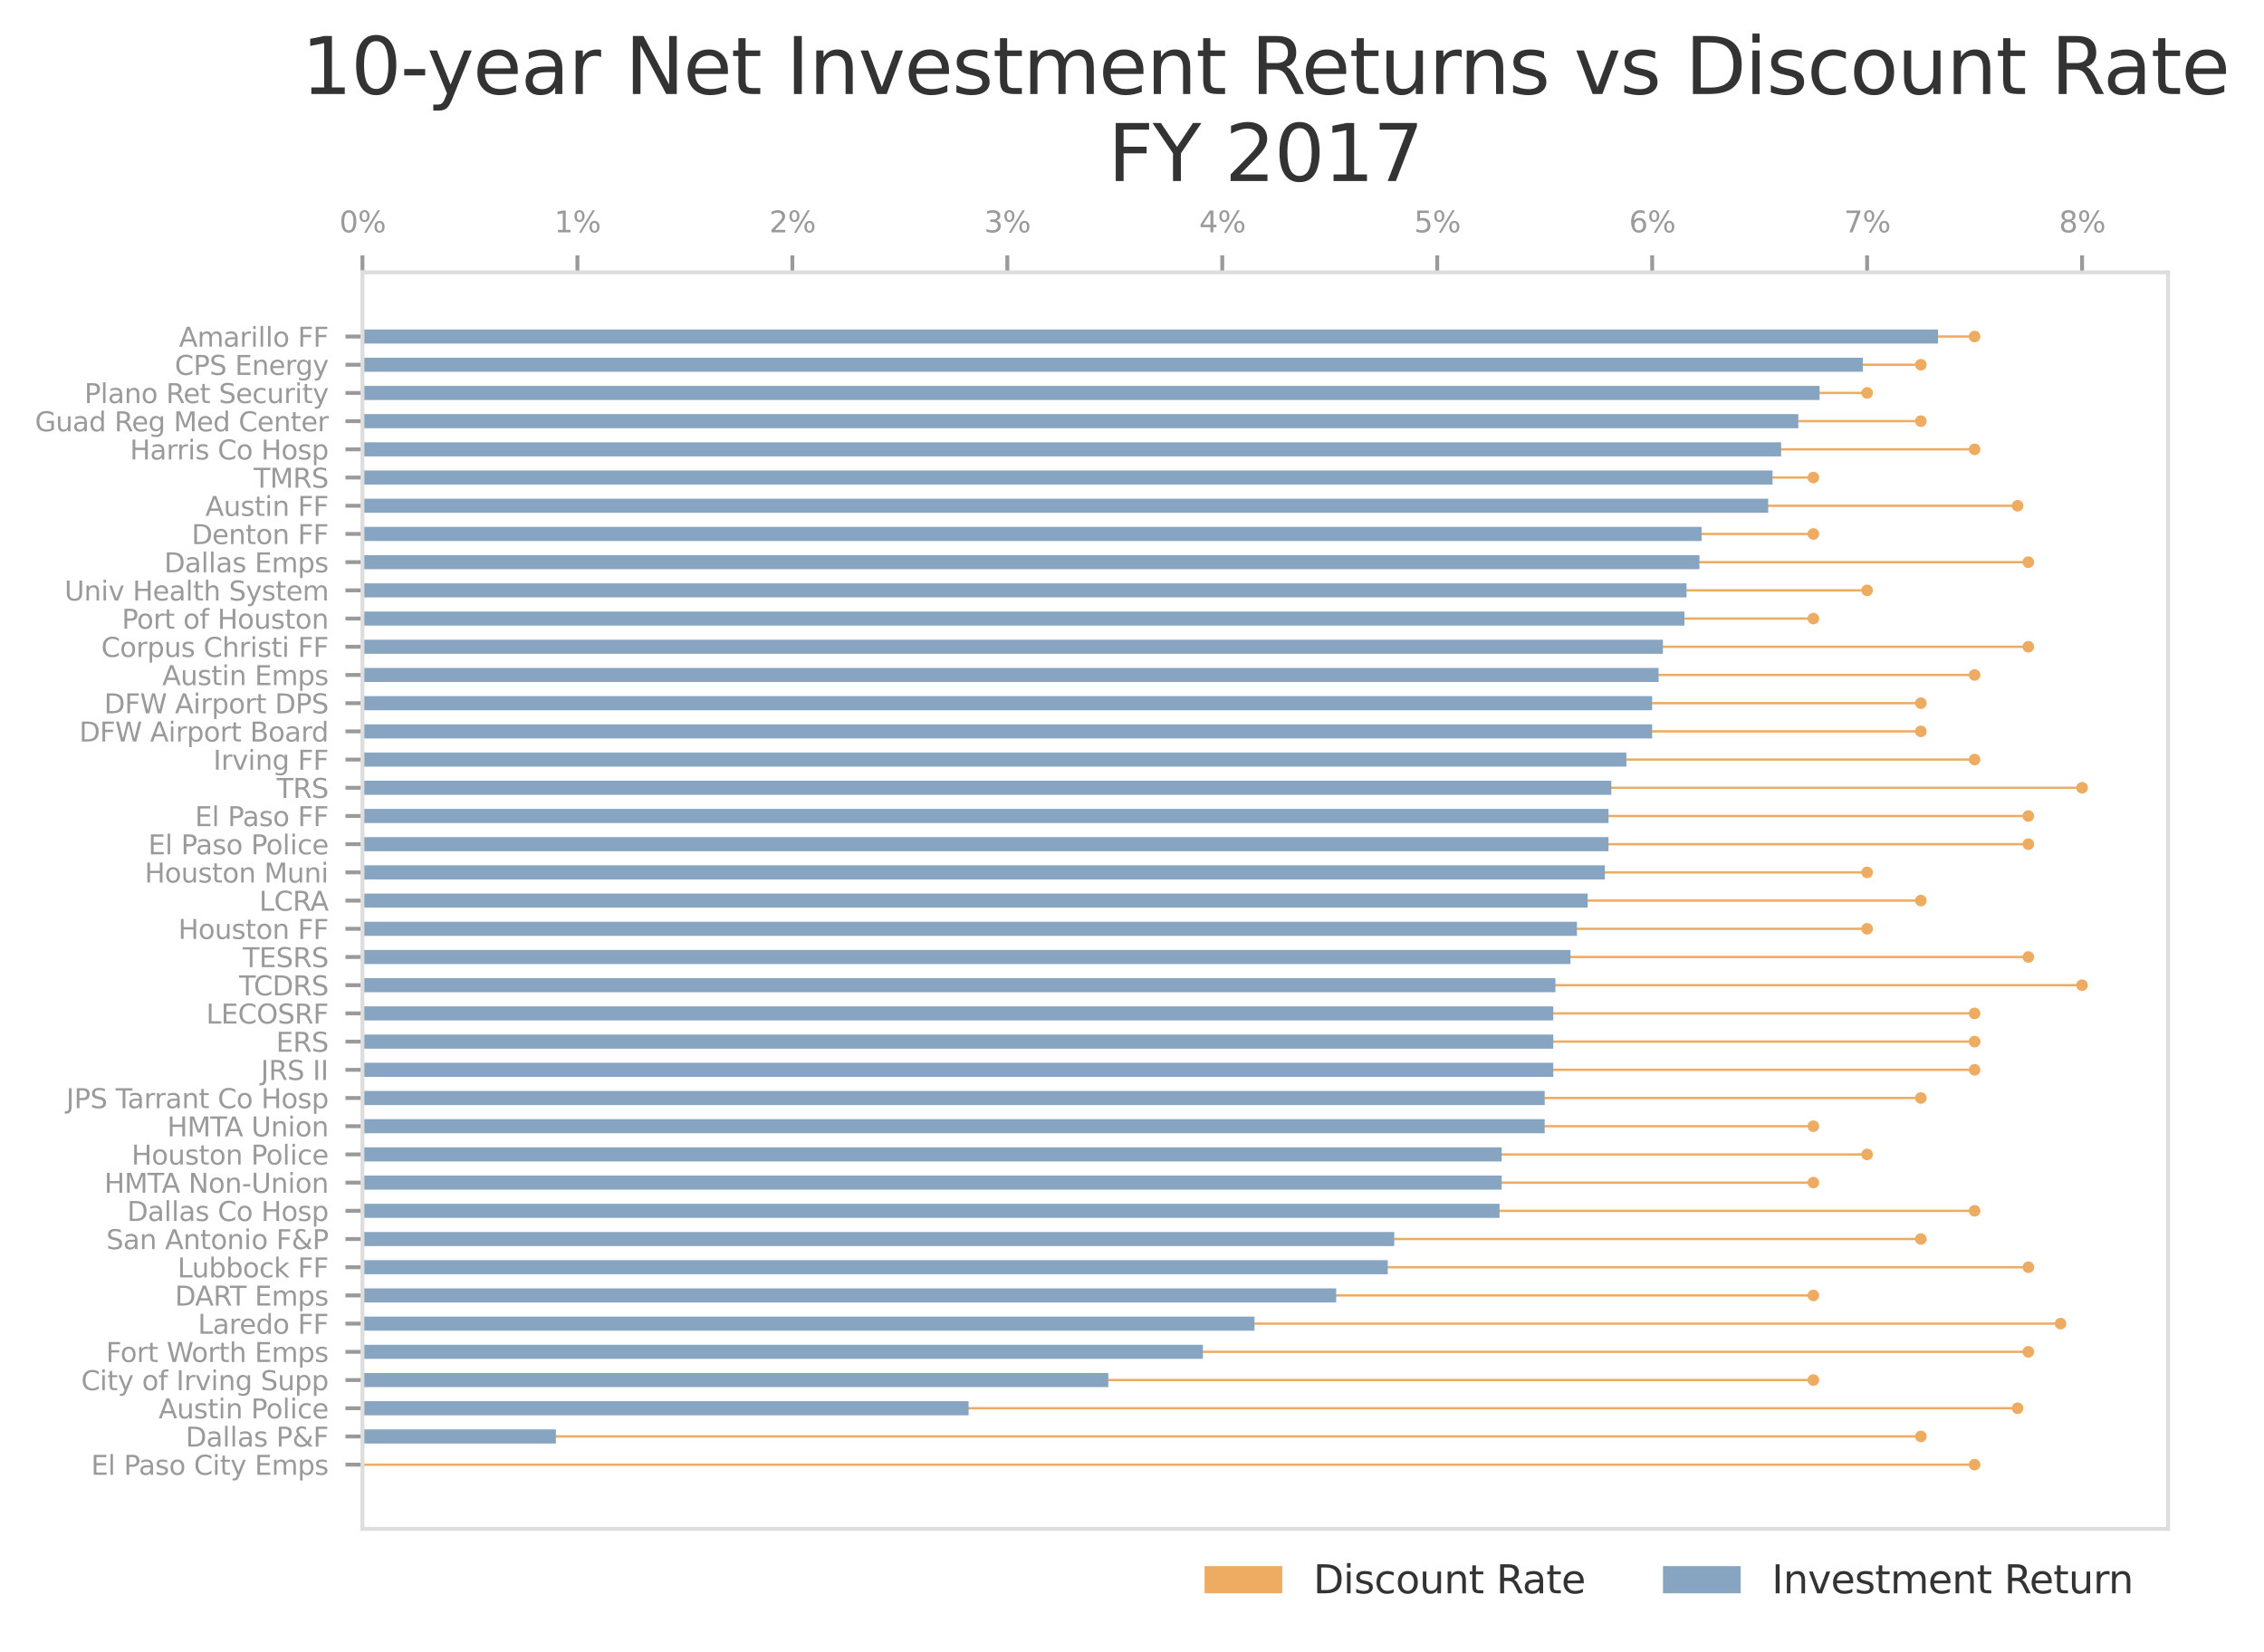 <?xml version="1.0" ?><!DOCTYPE svg  PUBLIC '-//W3C//DTD SVG 1.1//EN'  'http://www.w3.org/Graphics/SVG/1.1/DTD/svg11.dtd'><svg xmlns:xlink="http://www.w3.org/1999/xlink" xmlns="http://www.w3.org/2000/svg" width="100%" viewBox="0 0 466.204 340.119" version="1.1">
 <defs>
  <style type="text/css">*{stroke-linejoin: round; stroke-linecap: butt}</style>
 </defs>
 <g id="figure_1">
  <g id="patch_1">
   <path d="M 0 340.119  L 466.204 340.119  L 466.204 0  L 0 0  L 0 340.119  z " style="fill: none"/>
  </g>
  <g id="axes_1">
   <g id="patch_2">
    <path d="M 74.636 314.777  L 446.446 314.777  L 446.446 56.081  L 74.636 56.081  L 74.636 314.777  z " style="fill: none"/>
   </g>
   <g id="patch_3">
    <path d="M 74.636 301.808  L 406.61 301.808  L 406.61 301.324  L 74.636 301.324  z " clip-path="url(#pdf1e0a3e64)" style="fill: #eeac63"/>
   </g>
   <g id="patch_4">
    <path d="M 74.636 296.001  L 395.544 296.001  L 395.544 295.517  L 74.636 295.517  z " clip-path="url(#pdf1e0a3e64)" style="fill: #eeac63"/>
   </g>
   <g id="patch_5">
    <path d="M 74.636 290.194  L 415.462 290.194  L 415.462 289.711  L 74.636 289.711  z " clip-path="url(#pdf1e0a3e64)" style="fill: #eeac63"/>
   </g>
   <g id="patch_6">
    <path d="M 74.636 284.388  L 373.412 284.388  L 373.412 283.904  L 74.636 283.904  z " clip-path="url(#pdf1e0a3e64)" style="fill: #eeac63"/>
   </g>
   <g id="patch_7">
    <path d="M 74.636 278.581  L 417.675 278.581  L 417.675 278.097  L 74.636 278.097  z " clip-path="url(#pdf1e0a3e64)" style="fill: #eeac63"/>
   </g>
   <g id="patch_8">
    <path d="M 74.636 272.774  L 424.315 272.774  L 424.315 272.29  L 74.636 272.29  z " clip-path="url(#pdf1e0a3e64)" style="fill: #eeac63"/>
   </g>
   <g id="patch_9">
    <path d="M 74.636 266.967  L 373.412 266.967  L 373.412 266.483  L 74.636 266.483  z " clip-path="url(#pdf1e0a3e64)" style="fill: #eeac63"/>
   </g>
   <g id="patch_10">
    <path d="M 74.636 261.16  L 417.675 261.16  L 417.675 260.676  L 74.636 260.676  z " clip-path="url(#pdf1e0a3e64)" style="fill: #eeac63"/>
   </g>
   <g id="patch_11">
    <path d="M 74.636 255.353  L 395.544 255.353  L 395.544 254.869  L 74.636 254.869  z " clip-path="url(#pdf1e0a3e64)" style="fill: #eeac63"/>
   </g>
   <g id="patch_12">
    <path d="M 74.636 249.546  L 406.61 249.546  L 406.61 249.062  L 74.636 249.062  z " clip-path="url(#pdf1e0a3e64)" style="fill: #eeac63"/>
   </g>
   <g id="patch_13">
    <path d="M 74.636 243.74  L 373.412 243.74  L 373.412 243.256  L 74.636 243.256  z " clip-path="url(#pdf1e0a3e64)" style="fill: #eeac63"/>
   </g>
   <g id="patch_14">
    <path d="M 74.636 237.933  L 384.478 237.933  L 384.478 237.449  L 74.636 237.449  z " clip-path="url(#pdf1e0a3e64)" style="fill: #eeac63"/>
   </g>
   <g id="patch_15">
    <path d="M 74.636 232.126  L 373.412 232.126  L 373.412 231.642  L 74.636 231.642  z " clip-path="url(#pdf1e0a3e64)" style="fill: #eeac63"/>
   </g>
   <g id="patch_16">
    <path d="M 74.636 226.319  L 395.544 226.319  L 395.544 225.835  L 74.636 225.835  z " clip-path="url(#pdf1e0a3e64)" style="fill: #eeac63"/>
   </g>
   <g id="patch_17">
    <path d="M 74.636 220.512  L 406.61 220.512  L 406.61 220.028  L 74.636 220.028  z " clip-path="url(#pdf1e0a3e64)" style="fill: #eeac63"/>
   </g>
   <g id="patch_18">
    <path d="M 74.636 214.705  L 406.61 214.705  L 406.61 214.221  L 74.636 214.221  z " clip-path="url(#pdf1e0a3e64)" style="fill: #eeac63"/>
   </g>
   <g id="patch_19">
    <path d="M 74.636 208.898  L 406.61 208.898  L 406.61 208.414  L 74.636 208.414  z " clip-path="url(#pdf1e0a3e64)" style="fill: #eeac63"/>
   </g>
   <g id="patch_20">
    <path d="M 74.636 203.091  L 428.741 203.091  L 428.741 202.608  L 74.636 202.608  z " clip-path="url(#pdf1e0a3e64)" style="fill: #eeac63"/>
   </g>
   <g id="patch_21">
    <path d="M 74.636 197.285  L 417.675 197.285  L 417.675 196.801  L 74.636 196.801  z " clip-path="url(#pdf1e0a3e64)" style="fill: #eeac63"/>
   </g>
   <g id="patch_22">
    <path d="M 74.636 191.478  L 384.478 191.478  L 384.478 190.994  L 74.636 190.994  z " clip-path="url(#pdf1e0a3e64)" style="fill: #eeac63"/>
   </g>
   <g id="patch_23">
    <path d="M 74.636 185.671  L 395.544 185.671  L 395.544 185.187  L 74.636 185.187  z " clip-path="url(#pdf1e0a3e64)" style="fill: #eeac63"/>
   </g>
   <g id="patch_24">
    <path d="M 74.636 179.864  L 384.478 179.864  L 384.478 179.38  L 74.636 179.38  z " clip-path="url(#pdf1e0a3e64)" style="fill: #eeac63"/>
   </g>
   <g id="patch_25">
    <path d="M 74.636 174.057  L 417.675 174.057  L 417.675 173.573  L 74.636 173.573  z " clip-path="url(#pdf1e0a3e64)" style="fill: #eeac63"/>
   </g>
   <g id="patch_26">
    <path d="M 74.636 168.25  L 417.675 168.25  L 417.675 167.766  L 74.636 167.766  z " clip-path="url(#pdf1e0a3e64)" style="fill: #eeac63"/>
   </g>
   <g id="patch_27">
    <path d="M 74.636 162.443  L 428.741 162.443  L 428.741 161.959  L 74.636 161.959  z " clip-path="url(#pdf1e0a3e64)" style="fill: #eeac63"/>
   </g>
   <g id="patch_28">
    <path d="M 74.636 156.636  L 406.61 156.636  L 406.61 156.153  L 74.636 156.153  z " clip-path="url(#pdf1e0a3e64)" style="fill: #eeac63"/>
   </g>
   <g id="patch_29">
    <path d="M 74.636 150.83  L 395.544 150.83  L 395.544 150.346  L 74.636 150.346  z " clip-path="url(#pdf1e0a3e64)" style="fill: #eeac63"/>
   </g>
   <g id="patch_30">
    <path d="M 74.636 145.023  L 395.544 145.023  L 395.544 144.539  L 74.636 144.539  z " clip-path="url(#pdf1e0a3e64)" style="fill: #eeac63"/>
   </g>
   <g id="patch_31">
    <path d="M 74.636 139.216  L 406.61 139.216  L 406.61 138.732  L 74.636 138.732  z " clip-path="url(#pdf1e0a3e64)" style="fill: #eeac63"/>
   </g>
   <g id="patch_32">
    <path d="M 74.636 133.409  L 417.675 133.409  L 417.675 132.925  L 74.636 132.925  z " clip-path="url(#pdf1e0a3e64)" style="fill: #eeac63"/>
   </g>
   <g id="patch_33">
    <path d="M 74.636 127.602  L 373.412 127.602  L 373.412 127.118  L 74.636 127.118  z " clip-path="url(#pdf1e0a3e64)" style="fill: #eeac63"/>
   </g>
   <g id="patch_34">
    <path d="M 74.636 121.795  L 384.478 121.795  L 384.478 121.311  L 74.636 121.311  z " clip-path="url(#pdf1e0a3e64)" style="fill: #eeac63"/>
   </g>
   <g id="patch_35">
    <path d="M 74.636 115.988  L 417.675 115.988  L 417.675 115.504  L 74.636 115.504  z " clip-path="url(#pdf1e0a3e64)" style="fill: #eeac63"/>
   </g>
   <g id="patch_36">
    <path d="M 74.636 110.182  L 373.412 110.182  L 373.412 109.698  L 74.636 109.698  z " clip-path="url(#pdf1e0a3e64)" style="fill: #eeac63"/>
   </g>
   <g id="patch_37">
    <path d="M 74.636 104.375  L 415.462 104.375  L 415.462 103.891  L 74.636 103.891  z " clip-path="url(#pdf1e0a3e64)" style="fill: #eeac63"/>
   </g>
   <g id="patch_38">
    <path d="M 74.636 98.568  L 373.412 98.568  L 373.412 98.084  L 74.636 98.084  z " clip-path="url(#pdf1e0a3e64)" style="fill: #eeac63"/>
   </g>
   <g id="patch_39">
    <path d="M 74.636 92.761  L 406.61 92.761  L 406.61 92.277  L 74.636 92.277  z " clip-path="url(#pdf1e0a3e64)" style="fill: #eeac63"/>
   </g>
   <g id="patch_40">
    <path d="M 74.636 86.954  L 395.544 86.954  L 395.544 86.47  L 74.636 86.47  z " clip-path="url(#pdf1e0a3e64)" style="fill: #eeac63"/>
   </g>
   <g id="patch_41">
    <path d="M 74.636 81.147  L 384.478 81.147  L 384.478 80.663  L 74.636 80.663  z " clip-path="url(#pdf1e0a3e64)" style="fill: #eeac63"/>
   </g>
   <g id="patch_42">
    <path d="M 74.636 75.34  L 395.544 75.34  L 395.544 74.856  L 74.636 74.856  z " clip-path="url(#pdf1e0a3e64)" style="fill: #eeac63"/>
   </g>
   <g id="patch_43">
    <path d="M 74.636 69.533  L 406.61 69.533  L 406.61 69.05  L 74.636 69.05  z " clip-path="url(#pdf1e0a3e64)" style="fill: #eeac63"/>
   </g>
   <g id="patch_44">
    <path d="M 74.636 303.018  L 74.636 303.018  L 74.636 300.115  L 74.636 300.115  z " clip-path="url(#pdf1e0a3e64)" style="fill: #87a5c0"/>
   </g>
   <g id="patch_45">
    <path d="M 74.636 297.211  L 114.473 297.211  L 114.473 294.308  L 74.636 294.308  z " clip-path="url(#pdf1e0a3e64)" style="fill: #87a5c0"/>
   </g>
   <g id="patch_46">
    <path d="M 74.636 291.404  L 199.458 291.404  L 199.458 288.501  L 74.636 288.501  z " clip-path="url(#pdf1e0a3e64)" style="fill: #87a5c0"/>
   </g>
   <g id="patch_47">
    <path d="M 74.636 285.597  L 228.229 285.597  L 228.229 282.694  L 74.636 282.694  z " clip-path="url(#pdf1e0a3e64)" style="fill: #87a5c0"/>
   </g>
   <g id="patch_48">
    <path d="M 74.636 279.79  L 247.705 279.79  L 247.705 276.887  L 74.636 276.887  z " clip-path="url(#pdf1e0a3e64)" style="fill: #87a5c0"/>
   </g>
   <g id="patch_49">
    <path d="M 74.636 273.984  L 258.328 273.984  L 258.328 271.08  L 74.636 271.08  z " clip-path="url(#pdf1e0a3e64)" style="fill: #87a5c0"/>
   </g>
   <g id="patch_50">
    <path d="M 74.636 268.177  L 275.148 268.177  L 275.148 265.273  L 74.636 265.273  z " clip-path="url(#pdf1e0a3e64)" style="fill: #87a5c0"/>
   </g>
   <g id="patch_51">
    <path d="M 74.636 262.37  L 285.771 262.37  L 285.771 259.466  L 74.636 259.466  z " clip-path="url(#pdf1e0a3e64)" style="fill: #87a5c0"/>
   </g>
   <g id="patch_52">
    <path d="M 74.636 256.563  L 287.099 256.563  L 287.099 253.66  L 74.636 253.66  z " clip-path="url(#pdf1e0a3e64)" style="fill: #87a5c0"/>
   </g>
   <g id="patch_53">
    <path d="M 74.636 250.756  L 308.788 250.756  L 308.788 247.853  L 74.636 247.853  z " clip-path="url(#pdf1e0a3e64)" style="fill: #87a5c0"/>
   </g>
   <g id="patch_54">
    <path d="M 74.636 244.949  L 309.231 244.949  L 309.231 242.046  L 74.636 242.046  z " clip-path="url(#pdf1e0a3e64)" style="fill: #87a5c0"/>
   </g>
   <g id="patch_55">
    <path d="M 74.636 239.142  L 309.231 239.142  L 309.231 236.239  L 74.636 236.239  z " clip-path="url(#pdf1e0a3e64)" style="fill: #87a5c0"/>
   </g>
   <g id="patch_56">
    <path d="M 74.636 233.336  L 318.083 233.336  L 318.083 230.432  L 74.636 230.432  z " clip-path="url(#pdf1e0a3e64)" style="fill: #87a5c0"/>
   </g>
   <g id="patch_57">
    <path d="M 74.636 227.529  L 318.083 227.529  L 318.083 224.625  L 74.636 224.625  z " clip-path="url(#pdf1e0a3e64)" style="fill: #87a5c0"/>
   </g>
   <g id="patch_58">
    <path d="M 74.636 221.722  L 319.854 221.722  L 319.854 218.818  L 74.636 218.818  z " clip-path="url(#pdf1e0a3e64)" style="fill: #87a5c0"/>
   </g>
   <g id="patch_59">
    <path d="M 74.636 215.915  L 319.854 215.915  L 319.854 213.012  L 74.636 213.012  z " clip-path="url(#pdf1e0a3e64)" style="fill: #87a5c0"/>
   </g>
   <g id="patch_60">
    <path d="M 74.636 210.108  L 319.854 210.108  L 319.854 207.205  L 74.636 207.205  z " clip-path="url(#pdf1e0a3e64)" style="fill: #87a5c0"/>
   </g>
   <g id="patch_61">
    <path d="M 74.636 204.301  L 320.297 204.301  L 320.297 201.398  L 74.636 201.398  z " clip-path="url(#pdf1e0a3e64)" style="fill: #87a5c0"/>
   </g>
   <g id="patch_62">
    <path d="M 74.636 198.494  L 323.395 198.494  L 323.395 195.591  L 74.636 195.591  z " clip-path="url(#pdf1e0a3e64)" style="fill: #87a5c0"/>
   </g>
   <g id="patch_63">
    <path d="M 74.636 192.687  L 324.723 192.687  L 324.723 189.784  L 74.636 189.784  z " clip-path="url(#pdf1e0a3e64)" style="fill: #87a5c0"/>
   </g>
   <g id="patch_64">
    <path d="M 74.636 186.881  L 326.936 186.881  L 326.936 183.977  L 74.636 183.977  z " clip-path="url(#pdf1e0a3e64)" style="fill: #87a5c0"/>
   </g>
   <g id="patch_65">
    <path d="M 74.636 181.074  L 330.477 181.074  L 330.477 178.17  L 74.636 178.17  z " clip-path="url(#pdf1e0a3e64)" style="fill: #87a5c0"/>
   </g>
   <g id="patch_66">
    <path d="M 74.636 175.267  L 331.23 175.267  L 331.23 172.363  L 74.636 172.363  z " clip-path="url(#pdf1e0a3e64)" style="fill: #87a5c0"/>
   </g>
   <g id="patch_67">
    <path d="M 74.636 169.46  L 331.23 169.46  L 331.23 166.557  L 74.636 166.557  z " clip-path="url(#pdf1e0a3e64)" style="fill: #87a5c0"/>
   </g>
   <g id="patch_68">
    <path d="M 74.636 163.653  L 331.805 163.653  L 331.805 160.75  L 74.636 160.75  z " clip-path="url(#pdf1e0a3e64)" style="fill: #87a5c0"/>
   </g>
   <g id="patch_69">
    <path d="M 74.636 157.846  L 334.903 157.846  L 334.903 154.943  L 74.636 154.943  z " clip-path="url(#pdf1e0a3e64)" style="fill: #87a5c0"/>
   </g>
   <g id="patch_70">
    <path d="M 74.636 152.039  L 340.215 152.039  L 340.215 149.136  L 74.636 149.136  z " clip-path="url(#pdf1e0a3e64)" style="fill: #87a5c0"/>
   </g>
   <g id="patch_71">
    <path d="M 74.636 146.233  L 340.215 146.233  L 340.215 143.329  L 74.636 143.329  z " clip-path="url(#pdf1e0a3e64)" style="fill: #87a5c0"/>
   </g>
   <g id="patch_72">
    <path d="M 74.636 140.426  L 341.543 140.426  L 341.543 137.522  L 74.636 137.522  z " clip-path="url(#pdf1e0a3e64)" style="fill: #87a5c0"/>
   </g>
   <g id="patch_73">
    <path d="M 74.636 134.619  L 342.428 134.619  L 342.428 131.715  L 74.636 131.715  z " clip-path="url(#pdf1e0a3e64)" style="fill: #87a5c0"/>
   </g>
   <g id="patch_74">
    <path d="M 74.636 128.812  L 346.854 128.812  L 346.854 125.908  L 74.636 125.908  z " clip-path="url(#pdf1e0a3e64)" style="fill: #87a5c0"/>
   </g>
   <g id="patch_75">
    <path d="M 74.636 123.005  L 347.297 123.005  L 347.297 120.102  L 74.636 120.102  z " clip-path="url(#pdf1e0a3e64)" style="fill: #87a5c0"/>
   </g>
   <g id="patch_76">
    <path d="M 74.636 117.198  L 349.953 117.198  L 349.953 114.295  L 74.636 114.295  z " clip-path="url(#pdf1e0a3e64)" style="fill: #87a5c0"/>
   </g>
   <g id="patch_77">
    <path d="M 74.636 111.391  L 350.395 111.391  L 350.395 108.488  L 74.636 108.488  z " clip-path="url(#pdf1e0a3e64)" style="fill: #87a5c0"/>
   </g>
   <g id="patch_78">
    <path d="M 74.636 105.584  L 364.117 105.584  L 364.117 102.681  L 74.636 102.681  z " clip-path="url(#pdf1e0a3e64)" style="fill: #87a5c0"/>
   </g>
   <g id="patch_79">
    <path d="M 74.636 99.778  L 365.002 99.778  L 365.002 96.874  L 74.636 96.874  z " clip-path="url(#pdf1e0a3e64)" style="fill: #87a5c0"/>
   </g>
   <g id="patch_80">
    <path d="M 74.636 93.971  L 366.773 93.971  L 366.773 91.067  L 74.636 91.067  z " clip-path="url(#pdf1e0a3e64)" style="fill: #87a5c0"/>
   </g>
   <g id="patch_81">
    <path d="M 74.636 88.164  L 370.314 88.164  L 370.314 85.26  L 74.636 85.26  z " clip-path="url(#pdf1e0a3e64)" style="fill: #87a5c0"/>
   </g>
   <g id="patch_82">
    <path d="M 74.636 82.357  L 374.696 82.357  L 374.696 79.454  L 74.636 79.454  z " clip-path="url(#pdf1e0a3e64)" style="fill: #87a5c0"/>
   </g>
   <g id="patch_83">
    <path d="M 74.636 76.55  L 383.593 76.55  L 383.593 73.647  L 74.636 73.647  z " clip-path="url(#pdf1e0a3e64)" style="fill: #87a5c0"/>
   </g>
   <g id="patch_84">
    <path d="M 74.636 70.743  L 399.085 70.743  L 399.085 67.84  L 74.636 67.84  z " clip-path="url(#pdf1e0a3e64)" style="fill: #87a5c0"/>
   </g>
   <g id="PathCollection_1">
    <defs>
     <path id="m1937f75c5b" d="M 0 0.707  C 0.188 0.707 0.367 0.633 0.5 0.5  C 0.633 0.367 0.707 0.188 0.707 0  C 0.707 -0.188 0.633 -0.367 0.5 -0.5  C 0.367 -0.633 0.188 -0.707 0 -0.707  C -0.188 -0.707 -0.367 -0.633 -0.5 -0.5  C -0.633 -0.367 -0.707 -0.188 -0.707 0  C -0.707 0.188 -0.633 0.367 -0.5 0.5  C -0.367 0.633 -0.188 0.707 0 0.707  z " style="stroke: #eeac63"/>
    </defs>
    <g clip-path="url(#pdf1e0a3e64)">
     <use xlink:href="#m1937f75c5b" x="406.61" y="301.566" style="fill: #eeac63; stroke: #eeac63"/>
     <use xlink:href="#m1937f75c5b" x="395.544" y="295.759" style="fill: #eeac63; stroke: #eeac63"/>
     <use xlink:href="#m1937f75c5b" x="415.462" y="289.953" style="fill: #eeac63; stroke: #eeac63"/>
     <use xlink:href="#m1937f75c5b" x="373.412" y="284.146" style="fill: #eeac63; stroke: #eeac63"/>
     <use xlink:href="#m1937f75c5b" x="417.675" y="278.339" style="fill: #eeac63; stroke: #eeac63"/>
     <use xlink:href="#m1937f75c5b" x="424.315" y="272.532" style="fill: #eeac63; stroke: #eeac63"/>
     <use xlink:href="#m1937f75c5b" x="373.412" y="266.725" style="fill: #eeac63; stroke: #eeac63"/>
     <use xlink:href="#m1937f75c5b" x="417.675" y="260.918" style="fill: #eeac63; stroke: #eeac63"/>
     <use xlink:href="#m1937f75c5b" x="395.544" y="255.111" style="fill: #eeac63; stroke: #eeac63"/>
     <use xlink:href="#m1937f75c5b" x="406.61" y="249.304" style="fill: #eeac63; stroke: #eeac63"/>
     <use xlink:href="#m1937f75c5b" x="373.412" y="243.498" style="fill: #eeac63; stroke: #eeac63"/>
     <use xlink:href="#m1937f75c5b" x="384.478" y="237.691" style="fill: #eeac63; stroke: #eeac63"/>
     <use xlink:href="#m1937f75c5b" x="373.412" y="231.884" style="fill: #eeac63; stroke: #eeac63"/>
     <use xlink:href="#m1937f75c5b" x="395.544" y="226.077" style="fill: #eeac63; stroke: #eeac63"/>
     <use xlink:href="#m1937f75c5b" x="406.61" y="220.27" style="fill: #eeac63; stroke: #eeac63"/>
     <use xlink:href="#m1937f75c5b" x="406.61" y="214.463" style="fill: #eeac63; stroke: #eeac63"/>
     <use xlink:href="#m1937f75c5b" x="406.61" y="208.656" style="fill: #eeac63; stroke: #eeac63"/>
     <use xlink:href="#m1937f75c5b" x="428.741" y="202.849" style="fill: #eeac63; stroke: #eeac63"/>
     <use xlink:href="#m1937f75c5b" x="417.675" y="197.043" style="fill: #eeac63; stroke: #eeac63"/>
     <use xlink:href="#m1937f75c5b" x="384.478" y="191.236" style="fill: #eeac63; stroke: #eeac63"/>
     <use xlink:href="#m1937f75c5b" x="395.544" y="185.429" style="fill: #eeac63; stroke: #eeac63"/>
     <use xlink:href="#m1937f75c5b" x="384.478" y="179.622" style="fill: #eeac63; stroke: #eeac63"/>
     <use xlink:href="#m1937f75c5b" x="417.675" y="173.815" style="fill: #eeac63; stroke: #eeac63"/>
     <use xlink:href="#m1937f75c5b" x="417.675" y="168.008" style="fill: #eeac63; stroke: #eeac63"/>
     <use xlink:href="#m1937f75c5b" x="428.741" y="162.201" style="fill: #eeac63; stroke: #eeac63"/>
     <use xlink:href="#m1937f75c5b" x="406.61" y="156.395" style="fill: #eeac63; stroke: #eeac63"/>
     <use xlink:href="#m1937f75c5b" x="395.544" y="150.588" style="fill: #eeac63; stroke: #eeac63"/>
     <use xlink:href="#m1937f75c5b" x="395.544" y="144.781" style="fill: #eeac63; stroke: #eeac63"/>
     <use xlink:href="#m1937f75c5b" x="406.61" y="138.974" style="fill: #eeac63; stroke: #eeac63"/>
     <use xlink:href="#m1937f75c5b" x="417.675" y="133.167" style="fill: #eeac63; stroke: #eeac63"/>
     <use xlink:href="#m1937f75c5b" x="373.412" y="127.36" style="fill: #eeac63; stroke: #eeac63"/>
     <use xlink:href="#m1937f75c5b" x="384.478" y="121.553" style="fill: #eeac63; stroke: #eeac63"/>
     <use xlink:href="#m1937f75c5b" x="417.675" y="115.746" style="fill: #eeac63; stroke: #eeac63"/>
     <use xlink:href="#m1937f75c5b" x="373.412" y="109.94" style="fill: #eeac63; stroke: #eeac63"/>
     <use xlink:href="#m1937f75c5b" x="415.462" y="104.133" style="fill: #eeac63; stroke: #eeac63"/>
     <use xlink:href="#m1937f75c5b" x="373.412" y="98.326" style="fill: #eeac63; stroke: #eeac63"/>
     <use xlink:href="#m1937f75c5b" x="406.61" y="92.519" style="fill: #eeac63; stroke: #eeac63"/>
     <use xlink:href="#m1937f75c5b" x="395.544" y="86.712" style="fill: #eeac63; stroke: #eeac63"/>
     <use xlink:href="#m1937f75c5b" x="384.478" y="80.905" style="fill: #eeac63; stroke: #eeac63"/>
     <use xlink:href="#m1937f75c5b" x="395.544" y="75.098" style="fill: #eeac63; stroke: #eeac63"/>
     <use xlink:href="#m1937f75c5b" x="406.61" y="69.292" style="fill: #eeac63; stroke: #eeac63"/>
    </g>
   </g>
   <g id="matplotlib.axis_1">
    <g id="xtick_1">
     <g id="line2d_1">
      <defs>
       <path id="m4aa3dcc282" d="M 0 0  L 0 -3.5  " style="stroke: #9a9a9a; stroke-width: 0.8"/>
      </defs>
      <g>
       <use xlink:href="#m4aa3dcc282" x="74.636" y="56.081" style="fill: #9a9a9a; stroke: #9a9a9a; stroke-width: 0.8"/>
      </g>
     </g>
     <g id="text_1">
      <!-- 0% -->
      <g style="fill: #9a9a9a" transform="translate(69.877 47.833) scale(0.06 -0.06)">
       <defs>
        <path id="DejaVuSans-30" d="M 2034 4250  Q 1547 4250 1301 3770  Q 1056 3291 1056 2328  Q 1056 1369 1301 889  Q 1547 409 2034 409  Q 2525 409 2770 889  Q 3016 1369 3016 2328  Q 3016 3291 2770 3770  Q 2525 4250 2034 4250  z M 2034 4750  Q 2819 4750 3233 4129  Q 3647 3509 3647 2328  Q 3647 1150 3233 529  Q 2819 -91 2034 -91  Q 1250 -91 836 529  Q 422 1150 422 2328  Q 422 3509 836 4129  Q 1250 4750 2034 4750  z " transform="scale(0.016)"/>
        <path id="DejaVuSans-25" d="M 4653 2053  Q 4381 2053 4226 1822  Q 4072 1591 4072 1178  Q 4072 772 4226 539  Q 4381 306 4653 306  Q 4919 306 5073 539  Q 5228 772 5228 1178  Q 5228 1588 5073 1820  Q 4919 2053 4653 2053  z M 4653 2450  Q 5147 2450 5437 2106  Q 5728 1763 5728 1178  Q 5728 594 5436 251  Q 5144 -91 4653 -91  Q 4153 -91 3862 251  Q 3572 594 3572 1178  Q 3572 1766 3864 2108  Q 4156 2450 4653 2450  z M 1428 4353  Q 1159 4353 1004 4120  Q 850 3888 850 3481  Q 850 3069 1003 2837  Q 1156 2606 1428 2606  Q 1700 2606 1854 2837  Q 2009 3069 2009 3481  Q 2009 3884 1853 4118  Q 1697 4353 1428 4353  z M 4250 4750  L 4750 4750  L 1831 -91  L 1331 -91  L 4250 4750  z M 1428 4750  Q 1922 4750 2215 4408  Q 2509 4066 2509 3481  Q 2509 2891 2217 2550  Q 1925 2209 1428 2209  Q 931 2209 642 2551  Q 353 2894 353 3481  Q 353 4063 643 4406  Q 934 4750 1428 4750  z " transform="scale(0.016)"/>
       </defs>
       <use xlink:href="#DejaVuSans-30"/>
       <use xlink:href="#DejaVuSans-25" x="63.623"/>
      </g>
     </g>
    </g>
    <g id="xtick_2">
     <g id="line2d_2">
      <g>
       <use xlink:href="#m4aa3dcc282" x="118.9" y="56.081" style="fill: #9a9a9a; stroke: #9a9a9a; stroke-width: 0.8"/>
      </g>
     </g>
     <g id="text_2">
      <!-- 1% -->
      <g style="fill: #9a9a9a" transform="translate(114.14 47.833) scale(0.06 -0.06)">
       <defs>
        <path id="DejaVuSans-31" d="M 794 531  L 1825 531  L 1825 4091  L 703 3866  L 703 4441  L 1819 4666  L 2450 4666  L 2450 531  L 3481 531  L 3481 0  L 794 0  L 794 531  z " transform="scale(0.016)"/>
       </defs>
       <use xlink:href="#DejaVuSans-31"/>
       <use xlink:href="#DejaVuSans-25" x="63.623"/>
      </g>
     </g>
    </g>
    <g id="xtick_3">
     <g id="line2d_3">
      <g>
       <use xlink:href="#m4aa3dcc282" x="163.163" y="56.081" style="fill: #9a9a9a; stroke: #9a9a9a; stroke-width: 0.8"/>
      </g>
     </g>
     <g id="text_3">
      <!-- 2% -->
      <g style="fill: #9a9a9a" transform="translate(158.403 47.833) scale(0.06 -0.06)">
       <defs>
        <path id="DejaVuSans-32" d="M 1228 531  L 3431 531  L 3431 0  L 469 0  L 469 531  Q 828 903 1448 1529  Q 2069 2156 2228 2338  Q 2531 2678 2651 2914  Q 2772 3150 2772 3378  Q 2772 3750 2511 3984  Q 2250 4219 1831 4219  Q 1534 4219 1204 4116  Q 875 4013 500 3803  L 500 4441  Q 881 4594 1212 4672  Q 1544 4750 1819 4750  Q 2544 4750 2975 4387  Q 3406 4025 3406 3419  Q 3406 3131 3298 2873  Q 3191 2616 2906 2266  Q 2828 2175 2409 1742  Q 1991 1309 1228 531  z " transform="scale(0.016)"/>
       </defs>
       <use xlink:href="#DejaVuSans-32"/>
       <use xlink:href="#DejaVuSans-25" x="63.623"/>
      </g>
     </g>
    </g>
    <g id="xtick_4">
     <g id="line2d_4">
      <g>
       <use xlink:href="#m4aa3dcc282" x="207.426" y="56.081" style="fill: #9a9a9a; stroke: #9a9a9a; stroke-width: 0.8"/>
      </g>
     </g>
     <g id="text_4">
      <!-- 3% -->
      <g style="fill: #9a9a9a" transform="translate(202.666 47.833) scale(0.06 -0.06)">
       <defs>
        <path id="DejaVuSans-33" d="M 2597 2516  Q 3050 2419 3304 2112  Q 3559 1806 3559 1356  Q 3559 666 3084 287  Q 2609 -91 1734 -91  Q 1441 -91 1130 -33  Q 819 25 488 141  L 488 750  Q 750 597 1062 519  Q 1375 441 1716 441  Q 2309 441 2620 675  Q 2931 909 2931 1356  Q 2931 1769 2642 2001  Q 2353 2234 1838 2234  L 1294 2234  L 1294 2753  L 1863 2753  Q 2328 2753 2575 2939  Q 2822 3125 2822 3475  Q 2822 3834 2567 4026  Q 2313 4219 1838 4219  Q 1578 4219 1281 4162  Q 984 4106 628 3988  L 628 4550  Q 988 4650 1302 4700  Q 1616 4750 1894 4750  Q 2613 4750 3031 4423  Q 3450 4097 3450 3541  Q 3450 3153 3228 2886  Q 3006 2619 2597 2516  z " transform="scale(0.016)"/>
       </defs>
       <use xlink:href="#DejaVuSans-33"/>
       <use xlink:href="#DejaVuSans-25" x="63.623"/>
      </g>
     </g>
    </g>
    <g id="xtick_5">
     <g id="line2d_5">
      <g>
       <use xlink:href="#m4aa3dcc282" x="251.689" y="56.081" style="fill: #9a9a9a; stroke: #9a9a9a; stroke-width: 0.8"/>
      </g>
     </g>
     <g id="text_5">
      <!-- 4% -->
      <g style="fill: #9a9a9a" transform="translate(246.93 47.833) scale(0.06 -0.06)">
       <defs>
        <path id="DejaVuSans-34" d="M 2419 4116  L 825 1625  L 2419 1625  L 2419 4116  z M 2253 4666  L 3047 4666  L 3047 1625  L 3713 1625  L 3713 1100  L 3047 1100  L 3047 0  L 2419 0  L 2419 1100  L 313 1100  L 313 1709  L 2253 4666  z " transform="scale(0.016)"/>
       </defs>
       <use xlink:href="#DejaVuSans-34"/>
       <use xlink:href="#DejaVuSans-25" x="63.623"/>
      </g>
     </g>
    </g>
    <g id="xtick_6">
     <g id="line2d_6">
      <g>
       <use xlink:href="#m4aa3dcc282" x="295.952" y="56.081" style="fill: #9a9a9a; stroke: #9a9a9a; stroke-width: 0.8"/>
      </g>
     </g>
     <g id="text_6">
      <!-- 5% -->
      <g style="fill: #9a9a9a" transform="translate(291.193 47.833) scale(0.06 -0.06)">
       <defs>
        <path id="DejaVuSans-35" d="M 691 4666  L 3169 4666  L 3169 4134  L 1269 4134  L 1269 2991  Q 1406 3038 1543 3061  Q 1681 3084 1819 3084  Q 2600 3084 3056 2656  Q 3513 2228 3513 1497  Q 3513 744 3044 326  Q 2575 -91 1722 -91  Q 1428 -91 1123 -41  Q 819 9 494 109  L 494 744  Q 775 591 1075 516  Q 1375 441 1709 441  Q 2250 441 2565 725  Q 2881 1009 2881 1497  Q 2881 1984 2565 2268  Q 2250 2553 1709 2553  Q 1456 2553 1204 2497  Q 953 2441 691 2322  L 691 4666  z " transform="scale(0.016)"/>
       </defs>
       <use xlink:href="#DejaVuSans-35"/>
       <use xlink:href="#DejaVuSans-25" x="63.623"/>
      </g>
     </g>
    </g>
    <g id="xtick_7">
     <g id="line2d_7">
      <g>
       <use xlink:href="#m4aa3dcc282" x="340.215" y="56.081" style="fill: #9a9a9a; stroke: #9a9a9a; stroke-width: 0.8"/>
      </g>
     </g>
     <g id="text_7">
      <!-- 6% -->
      <g style="fill: #9a9a9a" transform="translate(335.456 47.833) scale(0.06 -0.06)">
       <defs>
        <path id="DejaVuSans-36" d="M 2113 2584  Q 1688 2584 1439 2293  Q 1191 2003 1191 1497  Q 1191 994 1439 701  Q 1688 409 2113 409  Q 2538 409 2786 701  Q 3034 994 3034 1497  Q 3034 2003 2786 2293  Q 2538 2584 2113 2584  z M 3366 4563  L 3366 3988  Q 3128 4100 2886 4159  Q 2644 4219 2406 4219  Q 1781 4219 1451 3797  Q 1122 3375 1075 2522  Q 1259 2794 1537 2939  Q 1816 3084 2150 3084  Q 2853 3084 3261 2657  Q 3669 2231 3669 1497  Q 3669 778 3244 343  Q 2819 -91 2113 -91  Q 1303 -91 875 529  Q 447 1150 447 2328  Q 447 3434 972 4092  Q 1497 4750 2381 4750  Q 2619 4750 2861 4703  Q 3103 4656 3366 4563  z " transform="scale(0.016)"/>
       </defs>
       <use xlink:href="#DejaVuSans-36"/>
       <use xlink:href="#DejaVuSans-25" x="63.623"/>
      </g>
     </g>
    </g>
    <g id="xtick_8">
     <g id="line2d_8">
      <g>
       <use xlink:href="#m4aa3dcc282" x="384.478" y="56.081" style="fill: #9a9a9a; stroke: #9a9a9a; stroke-width: 0.8"/>
      </g>
     </g>
     <g id="text_8">
      <!-- 7% -->
      <g style="fill: #9a9a9a" transform="translate(379.719 47.833) scale(0.06 -0.06)">
       <defs>
        <path id="DejaVuSans-37" d="M 525 4666  L 3525 4666  L 3525 4397  L 1831 0  L 1172 0  L 2766 4134  L 525 4134  L 525 4666  z " transform="scale(0.016)"/>
       </defs>
       <use xlink:href="#DejaVuSans-37"/>
       <use xlink:href="#DejaVuSans-25" x="63.623"/>
      </g>
     </g>
    </g>
    <g id="xtick_9">
     <g id="line2d_9">
      <g>
       <use xlink:href="#m4aa3dcc282" x="428.741" y="56.081" style="fill: #9a9a9a; stroke: #9a9a9a; stroke-width: 0.8"/>
      </g>
     </g>
     <g id="text_9">
      <!-- 8% -->
      <g style="fill: #9a9a9a" transform="translate(423.982 47.833) scale(0.06 -0.06)">
       <defs>
        <path id="DejaVuSans-38" d="M 2034 2216  Q 1584 2216 1326 1975  Q 1069 1734 1069 1313  Q 1069 891 1326 650  Q 1584 409 2034 409  Q 2484 409 2743 651  Q 3003 894 3003 1313  Q 3003 1734 2745 1975  Q 2488 2216 2034 2216  z M 1403 2484  Q 997 2584 770 2862  Q 544 3141 544 3541  Q 544 4100 942 4425  Q 1341 4750 2034 4750  Q 2731 4750 3128 4425  Q 3525 4100 3525 3541  Q 3525 3141 3298 2862  Q 3072 2584 2669 2484  Q 3125 2378 3379 2068  Q 3634 1759 3634 1313  Q 3634 634 3220 271  Q 2806 -91 2034 -91  Q 1263 -91 848 271  Q 434 634 434 1313  Q 434 1759 690 2068  Q 947 2378 1403 2484  z M 1172 3481  Q 1172 3119 1398 2916  Q 1625 2713 2034 2713  Q 2441 2713 2670 2916  Q 2900 3119 2900 3481  Q 2900 3844 2670 4047  Q 2441 4250 2034 4250  Q 1625 4250 1398 4047  Q 1172 3844 1172 3481  z " transform="scale(0.016)"/>
       </defs>
       <use xlink:href="#DejaVuSans-38"/>
       <use xlink:href="#DejaVuSans-25" x="63.623"/>
      </g>
     </g>
    </g>
   </g>
   <g id="matplotlib.axis_2">
    <g id="ytick_1">
     <g id="line2d_10">
      <defs>
       <path id="mc054998aeb" d="M 0 0  L -3.5 0  " style="stroke: #9a9a9a; stroke-width: 0.8"/>
      </defs>
      <g>
       <use xlink:href="#mc054998aeb" x="74.636" y="301.566" style="fill: #9a9a9a; stroke: #9a9a9a; stroke-width: 0.8"/>
      </g>
     </g>
     <g id="text_10">
      <!-- El Paso City Emps -->
      <g style="fill: #9a9a9a" transform="translate(18.75 303.656) scale(0.055 -0.055)">
       <defs>
        <path id="DejaVuSans-45" d="M 628 4666  L 3578 4666  L 3578 4134  L 1259 4134  L 1259 2753  L 3481 2753  L 3481 2222  L 1259 2222  L 1259 531  L 3634 531  L 3634 0  L 628 0  L 628 4666  z " transform="scale(0.016)"/>
        <path id="DejaVuSans-6c" d="M 603 4863  L 1178 4863  L 1178 0  L 603 0  L 603 4863  z " transform="scale(0.016)"/>
        <path id="DejaVuSans-20" transform="scale(0.016)"/>
        <path id="DejaVuSans-50" d="M 1259 4147  L 1259 2394  L 2053 2394  Q 2494 2394 2734 2622  Q 2975 2850 2975 3272  Q 2975 3691 2734 3919  Q 2494 4147 2053 4147  L 1259 4147  z M 628 4666  L 2053 4666  Q 2838 4666 3239 4311  Q 3641 3956 3641 3272  Q 3641 2581 3239 2228  Q 2838 1875 2053 1875  L 1259 1875  L 1259 0  L 628 0  L 628 4666  z " transform="scale(0.016)"/>
        <path id="DejaVuSans-61" d="M 2194 1759  Q 1497 1759 1228 1600  Q 959 1441 959 1056  Q 959 750 1161 570  Q 1363 391 1709 391  Q 2188 391 2477 730  Q 2766 1069 2766 1631  L 2766 1759  L 2194 1759  z M 3341 1997  L 3341 0  L 2766 0  L 2766 531  Q 2569 213 2275 61  Q 1981 -91 1556 -91  Q 1019 -91 701 211  Q 384 513 384 1019  Q 384 1609 779 1909  Q 1175 2209 1959 2209  L 2766 2209  L 2766 2266  Q 2766 2663 2505 2880  Q 2244 3097 1772 3097  Q 1472 3097 1187 3025  Q 903 2953 641 2809  L 641 3341  Q 956 3463 1253 3523  Q 1550 3584 1831 3584  Q 2591 3584 2966 3190  Q 3341 2797 3341 1997  z " transform="scale(0.016)"/>
        <path id="DejaVuSans-73" d="M 2834 3397  L 2834 2853  Q 2591 2978 2328 3040  Q 2066 3103 1784 3103  Q 1356 3103 1142 2972  Q 928 2841 928 2578  Q 928 2378 1081 2264  Q 1234 2150 1697 2047  L 1894 2003  Q 2506 1872 2764 1633  Q 3022 1394 3022 966  Q 3022 478 2636 193  Q 2250 -91 1575 -91  Q 1294 -91 989 -36  Q 684 19 347 128  L 347 722  Q 666 556 975 473  Q 1284 391 1588 391  Q 1994 391 2212 530  Q 2431 669 2431 922  Q 2431 1156 2273 1281  Q 2116 1406 1581 1522  L 1381 1569  Q 847 1681 609 1914  Q 372 2147 372 2553  Q 372 3047 722 3315  Q 1072 3584 1716 3584  Q 2034 3584 2315 3537  Q 2597 3491 2834 3397  z " transform="scale(0.016)"/>
        <path id="DejaVuSans-6f" d="M 1959 3097  Q 1497 3097 1228 2736  Q 959 2375 959 1747  Q 959 1119 1226 758  Q 1494 397 1959 397  Q 2419 397 2687 759  Q 2956 1122 2956 1747  Q 2956 2369 2687 2733  Q 2419 3097 1959 3097  z M 1959 3584  Q 2709 3584 3137 3096  Q 3566 2609 3566 1747  Q 3566 888 3137 398  Q 2709 -91 1959 -91  Q 1206 -91 779 398  Q 353 888 353 1747  Q 353 2609 779 3096  Q 1206 3584 1959 3584  z " transform="scale(0.016)"/>
        <path id="DejaVuSans-43" d="M 4122 4306  L 4122 3641  Q 3803 3938 3442 4084  Q 3081 4231 2675 4231  Q 1875 4231 1450 3742  Q 1025 3253 1025 2328  Q 1025 1406 1450 917  Q 1875 428 2675 428  Q 3081 428 3442 575  Q 3803 722 4122 1019  L 4122 359  Q 3791 134 3420 21  Q 3050 -91 2638 -91  Q 1578 -91 968 557  Q 359 1206 359 2328  Q 359 3453 968 4101  Q 1578 4750 2638 4750  Q 3056 4750 3426 4639  Q 3797 4528 4122 4306  z " transform="scale(0.016)"/>
        <path id="DejaVuSans-69" d="M 603 3500  L 1178 3500  L 1178 0  L 603 0  L 603 3500  z M 603 4863  L 1178 4863  L 1178 4134  L 603 4134  L 603 4863  z " transform="scale(0.016)"/>
        <path id="DejaVuSans-74" d="M 1172 4494  L 1172 3500  L 2356 3500  L 2356 3053  L 1172 3053  L 1172 1153  Q 1172 725 1289 603  Q 1406 481 1766 481  L 2356 481  L 2356 0  L 1766 0  Q 1100 0 847 248  Q 594 497 594 1153  L 594 3053  L 172 3053  L 172 3500  L 594 3500  L 594 4494  L 1172 4494  z " transform="scale(0.016)"/>
        <path id="DejaVuSans-79" d="M 2059 -325  Q 1816 -950 1584 -1140  Q 1353 -1331 966 -1331  L 506 -1331  L 506 -850  L 844 -850  Q 1081 -850 1212 -737  Q 1344 -625 1503 -206  L 1606 56  L 191 3500  L 800 3500  L 1894 763  L 2988 3500  L 3597 3500  L 2059 -325  z " transform="scale(0.016)"/>
        <path id="DejaVuSans-6d" d="M 3328 2828  Q 3544 3216 3844 3400  Q 4144 3584 4550 3584  Q 5097 3584 5394 3201  Q 5691 2819 5691 2113  L 5691 0  L 5113 0  L 5113 2094  Q 5113 2597 4934 2840  Q 4756 3084 4391 3084  Q 3944 3084 3684 2787  Q 3425 2491 3425 1978  L 3425 0  L 2847 0  L 2847 2094  Q 2847 2600 2669 2842  Q 2491 3084 2119 3084  Q 1678 3084 1418 2786  Q 1159 2488 1159 1978  L 1159 0  L 581 0  L 581 3500  L 1159 3500  L 1159 2956  Q 1356 3278 1631 3431  Q 1906 3584 2284 3584  Q 2666 3584 2933 3390  Q 3200 3197 3328 2828  z " transform="scale(0.016)"/>
        <path id="DejaVuSans-70" d="M 1159 525  L 1159 -1331  L 581 -1331  L 581 3500  L 1159 3500  L 1159 2969  Q 1341 3281 1617 3432  Q 1894 3584 2278 3584  Q 2916 3584 3314 3078  Q 3713 2572 3713 1747  Q 3713 922 3314 415  Q 2916 -91 2278 -91  Q 1894 -91 1617 61  Q 1341 213 1159 525  z M 3116 1747  Q 3116 2381 2855 2742  Q 2594 3103 2138 3103  Q 1681 3103 1420 2742  Q 1159 2381 1159 1747  Q 1159 1113 1420 752  Q 1681 391 2138 391  Q 2594 391 2855 752  Q 3116 1113 3116 1747  z " transform="scale(0.016)"/>
       </defs>
       <use xlink:href="#DejaVuSans-45"/>
       <use xlink:href="#DejaVuSans-6c" x="63.184"/>
       <use xlink:href="#DejaVuSans-20" x="90.967"/>
       <use xlink:href="#DejaVuSans-50" x="122.754"/>
       <use xlink:href="#DejaVuSans-61" x="178.557"/>
       <use xlink:href="#DejaVuSans-73" x="239.836"/>
       <use xlink:href="#DejaVuSans-6f" x="291.936"/>
       <use xlink:href="#DejaVuSans-20" x="353.117"/>
       <use xlink:href="#DejaVuSans-43" x="384.904"/>
       <use xlink:href="#DejaVuSans-69" x="454.729"/>
       <use xlink:href="#DejaVuSans-74" x="482.512"/>
       <use xlink:href="#DejaVuSans-79" x="521.721"/>
       <use xlink:href="#DejaVuSans-20" x="580.9"/>
       <use xlink:href="#DejaVuSans-45" x="612.688"/>
       <use xlink:href="#DejaVuSans-6d" x="675.871"/>
       <use xlink:href="#DejaVuSans-70" x="773.283"/>
       <use xlink:href="#DejaVuSans-73" x="836.76"/>
      </g>
     </g>
    </g>
    <g id="ytick_2">
     <g id="line2d_11">
      <g>
       <use xlink:href="#mc054998aeb" x="74.636" y="295.759" style="fill: #9a9a9a; stroke: #9a9a9a; stroke-width: 0.8"/>
      </g>
     </g>
     <g id="text_11">
      <!-- Dallas P&amp;F -->
      <g style="fill: #9a9a9a" transform="translate(38.223 297.849) scale(0.055 -0.055)">
       <defs>
        <path id="DejaVuSans-44" d="M 1259 4147  L 1259 519  L 2022 519  Q 2988 519 3436 956  Q 3884 1394 3884 2338  Q 3884 3275 3436 3711  Q 2988 4147 2022 4147  L 1259 4147  z M 628 4666  L 1925 4666  Q 3281 4666 3915 4102  Q 4550 3538 4550 2338  Q 4550 1131 3912 565  Q 3275 0 1925 0  L 628 0  L 628 4666  z " transform="scale(0.016)"/>
        <path id="DejaVuSans-26" d="M 1556 2509  Q 1272 2256 1139 2004  Q 1006 1753 1006 1478  Q 1006 1022 1337 719  Q 1669 416 2169 416  Q 2466 416 2725 514  Q 2984 613 3213 813  L 1556 2509  z M 1997 2859  L 3584 1234  Q 3769 1513 3872 1830  Q 3975 2147 3994 2503  L 4575 2503  Q 4538 2091 4375 1687  Q 4213 1284 3922 891  L 4794 0  L 4006 0  L 3559 459  Q 3234 181 2878 45  Q 2522 -91 2113 -91  Q 1359 -91 881 339  Q 403 769 403 1441  Q 403 1841 612 2192  Q 822 2544 1241 2853  Q 1091 3050 1012 3245  Q 934 3441 934 3628  Q 934 4134 1281 4442  Q 1628 4750 2203 4750  Q 2463 4750 2720 4694  Q 2978 4638 3244 4525  L 3244 3956  Q 2972 4103 2725 4179  Q 2478 4256 2266 4256  Q 1938 4256 1733 4082  Q 1528 3909 1528 3634  Q 1528 3475 1620 3314  Q 1713 3153 1997 2859  z " transform="scale(0.016)"/>
        <path id="DejaVuSans-46" d="M 628 4666  L 3309 4666  L 3309 4134  L 1259 4134  L 1259 2759  L 3109 2759  L 3109 2228  L 1259 2228  L 1259 0  L 628 0  L 628 4666  z " transform="scale(0.016)"/>
       </defs>
       <use xlink:href="#DejaVuSans-44"/>
       <use xlink:href="#DejaVuSans-61" x="77.002"/>
       <use xlink:href="#DejaVuSans-6c" x="138.281"/>
       <use xlink:href="#DejaVuSans-6c" x="166.064"/>
       <use xlink:href="#DejaVuSans-61" x="193.848"/>
       <use xlink:href="#DejaVuSans-73" x="255.127"/>
       <use xlink:href="#DejaVuSans-20" x="307.227"/>
       <use xlink:href="#DejaVuSans-50" x="339.014"/>
       <use xlink:href="#DejaVuSans-26" x="399.316"/>
       <use xlink:href="#DejaVuSans-46" x="477.295"/>
      </g>
     </g>
    </g>
    <g id="ytick_3">
     <g id="line2d_12">
      <g>
       <use xlink:href="#mc054998aeb" x="74.636" y="289.953" style="fill: #9a9a9a; stroke: #9a9a9a; stroke-width: 0.8"/>
      </g>
     </g>
     <g id="text_12">
      <!-- Austin Police -->
      <g style="fill: #9a9a9a" transform="translate(32.659 292.042) scale(0.055 -0.055)">
       <defs>
        <path id="DejaVuSans-41" d="M 2188 4044  L 1331 1722  L 3047 1722  L 2188 4044  z M 1831 4666  L 2547 4666  L 4325 0  L 3669 0  L 3244 1197  L 1141 1197  L 716 0  L 50 0  L 1831 4666  z " transform="scale(0.016)"/>
        <path id="DejaVuSans-75" d="M 544 1381  L 544 3500  L 1119 3500  L 1119 1403  Q 1119 906 1312 657  Q 1506 409 1894 409  Q 2359 409 2629 706  Q 2900 1003 2900 1516  L 2900 3500  L 3475 3500  L 3475 0  L 2900 0  L 2900 538  Q 2691 219 2414 64  Q 2138 -91 1772 -91  Q 1169 -91 856 284  Q 544 659 544 1381  z M 1991 3584  L 1991 3584  z " transform="scale(0.016)"/>
        <path id="DejaVuSans-6e" d="M 3513 2113  L 3513 0  L 2938 0  L 2938 2094  Q 2938 2591 2744 2837  Q 2550 3084 2163 3084  Q 1697 3084 1428 2787  Q 1159 2491 1159 1978  L 1159 0  L 581 0  L 581 3500  L 1159 3500  L 1159 2956  Q 1366 3272 1645 3428  Q 1925 3584 2291 3584  Q 2894 3584 3203 3211  Q 3513 2838 3513 2113  z " transform="scale(0.016)"/>
        <path id="DejaVuSans-63" d="M 3122 3366  L 3122 2828  Q 2878 2963 2633 3030  Q 2388 3097 2138 3097  Q 1578 3097 1268 2742  Q 959 2388 959 1747  Q 959 1106 1268 751  Q 1578 397 2138 397  Q 2388 397 2633 464  Q 2878 531 3122 666  L 3122 134  Q 2881 22 2623 -34  Q 2366 -91 2075 -91  Q 1284 -91 818 406  Q 353 903 353 1747  Q 353 2603 823 3093  Q 1294 3584 2113 3584  Q 2378 3584 2631 3529  Q 2884 3475 3122 3366  z " transform="scale(0.016)"/>
        <path id="DejaVuSans-65" d="M 3597 1894  L 3597 1613  L 953 1613  Q 991 1019 1311 708  Q 1631 397 2203 397  Q 2534 397 2845 478  Q 3156 559 3463 722  L 3463 178  Q 3153 47 2828 -22  Q 2503 -91 2169 -91  Q 1331 -91 842 396  Q 353 884 353 1716  Q 353 2575 817 3079  Q 1281 3584 2069 3584  Q 2775 3584 3186 3129  Q 3597 2675 3597 1894  z M 3022 2063  Q 3016 2534 2758 2815  Q 2500 3097 2075 3097  Q 1594 3097 1305 2825  Q 1016 2553 972 2059  L 3022 2063  z " transform="scale(0.016)"/>
       </defs>
       <use xlink:href="#DejaVuSans-41"/>
       <use xlink:href="#DejaVuSans-75" x="68.408"/>
       <use xlink:href="#DejaVuSans-73" x="131.787"/>
       <use xlink:href="#DejaVuSans-74" x="183.887"/>
       <use xlink:href="#DejaVuSans-69" x="223.096"/>
       <use xlink:href="#DejaVuSans-6e" x="250.879"/>
       <use xlink:href="#DejaVuSans-20" x="314.258"/>
       <use xlink:href="#DejaVuSans-50" x="346.045"/>
       <use xlink:href="#DejaVuSans-6f" x="402.723"/>
       <use xlink:href="#DejaVuSans-6c" x="463.904"/>
       <use xlink:href="#DejaVuSans-69" x="491.688"/>
       <use xlink:href="#DejaVuSans-63" x="519.471"/>
       <use xlink:href="#DejaVuSans-65" x="574.451"/>
      </g>
     </g>
    </g>
    <g id="ytick_4">
     <g id="line2d_13">
      <g>
       <use xlink:href="#mc054998aeb" x="74.636" y="284.146" style="fill: #9a9a9a; stroke: #9a9a9a; stroke-width: 0.8"/>
      </g>
     </g>
     <g id="text_13">
      <!-- City of Irving Supp -->
      <g style="fill: #9a9a9a" transform="translate(16.706 286.235) scale(0.055 -0.055)">
       <defs>
        <path id="DejaVuSans-66" d="M 2375 4863  L 2375 4384  L 1825 4384  Q 1516 4384 1395 4259  Q 1275 4134 1275 3809  L 1275 3500  L 2222 3500  L 2222 3053  L 1275 3053  L 1275 0  L 697 0  L 697 3053  L 147 3053  L 147 3500  L 697 3500  L 697 3744  Q 697 4328 969 4595  Q 1241 4863 1831 4863  L 2375 4863  z " transform="scale(0.016)"/>
        <path id="DejaVuSans-49" d="M 628 4666  L 1259 4666  L 1259 0  L 628 0  L 628 4666  z " transform="scale(0.016)"/>
        <path id="DejaVuSans-72" d="M 2631 2963  Q 2534 3019 2420 3045  Q 2306 3072 2169 3072  Q 1681 3072 1420 2755  Q 1159 2438 1159 1844  L 1159 0  L 581 0  L 581 3500  L 1159 3500  L 1159 2956  Q 1341 3275 1631 3429  Q 1922 3584 2338 3584  Q 2397 3584 2469 3576  Q 2541 3569 2628 3553  L 2631 2963  z " transform="scale(0.016)"/>
        <path id="DejaVuSans-76" d="M 191 3500  L 800 3500  L 1894 563  L 2988 3500  L 3597 3500  L 2284 0  L 1503 0  L 191 3500  z " transform="scale(0.016)"/>
        <path id="DejaVuSans-67" d="M 2906 1791  Q 2906 2416 2648 2759  Q 2391 3103 1925 3103  Q 1463 3103 1205 2759  Q 947 2416 947 1791  Q 947 1169 1205 825  Q 1463 481 1925 481  Q 2391 481 2648 825  Q 2906 1169 2906 1791  z M 3481 434  Q 3481 -459 3084 -895  Q 2688 -1331 1869 -1331  Q 1566 -1331 1297 -1286  Q 1028 -1241 775 -1147  L 775 -588  Q 1028 -725 1275 -790  Q 1522 -856 1778 -856  Q 2344 -856 2625 -561  Q 2906 -266 2906 331  L 2906 616  Q 2728 306 2450 153  Q 2172 0 1784 0  Q 1141 0 747 490  Q 353 981 353 1791  Q 353 2603 747 3093  Q 1141 3584 1784 3584  Q 2172 3584 2450 3431  Q 2728 3278 2906 2969  L 2906 3500  L 3481 3500  L 3481 434  z " transform="scale(0.016)"/>
        <path id="DejaVuSans-53" d="M 3425 4513  L 3425 3897  Q 3066 4069 2747 4153  Q 2428 4238 2131 4238  Q 1616 4238 1336 4038  Q 1056 3838 1056 3469  Q 1056 3159 1242 3001  Q 1428 2844 1947 2747  L 2328 2669  Q 3034 2534 3370 2195  Q 3706 1856 3706 1288  Q 3706 609 3251 259  Q 2797 -91 1919 -91  Q 1588 -91 1214 -16  Q 841 59 441 206  L 441 856  Q 825 641 1194 531  Q 1563 422 1919 422  Q 2459 422 2753 634  Q 3047 847 3047 1241  Q 3047 1584 2836 1778  Q 2625 1972 2144 2069  L 1759 2144  Q 1053 2284 737 2584  Q 422 2884 422 3419  Q 422 4038 858 4394  Q 1294 4750 2059 4750  Q 2388 4750 2728 4690  Q 3069 4631 3425 4513  z " transform="scale(0.016)"/>
       </defs>
       <use xlink:href="#DejaVuSans-43"/>
       <use xlink:href="#DejaVuSans-69" x="69.824"/>
       <use xlink:href="#DejaVuSans-74" x="97.607"/>
       <use xlink:href="#DejaVuSans-79" x="136.816"/>
       <use xlink:href="#DejaVuSans-20" x="195.996"/>
       <use xlink:href="#DejaVuSans-6f" x="227.783"/>
       <use xlink:href="#DejaVuSans-66" x="288.965"/>
       <use xlink:href="#DejaVuSans-20" x="324.17"/>
       <use xlink:href="#DejaVuSans-49" x="355.957"/>
       <use xlink:href="#DejaVuSans-72" x="385.449"/>
       <use xlink:href="#DejaVuSans-76" x="426.562"/>
       <use xlink:href="#DejaVuSans-69" x="485.742"/>
       <use xlink:href="#DejaVuSans-6e" x="513.525"/>
       <use xlink:href="#DejaVuSans-67" x="576.904"/>
       <use xlink:href="#DejaVuSans-20" x="640.381"/>
       <use xlink:href="#DejaVuSans-53" x="672.168"/>
       <use xlink:href="#DejaVuSans-75" x="735.645"/>
       <use xlink:href="#DejaVuSans-70" x="799.023"/>
       <use xlink:href="#DejaVuSans-70" x="862.5"/>
      </g>
     </g>
    </g>
    <g id="ytick_5">
     <g id="line2d_14">
      <g>
       <use xlink:href="#mc054998aeb" x="74.636" y="278.339" style="fill: #9a9a9a; stroke: #9a9a9a; stroke-width: 0.8"/>
      </g>
     </g>
     <g id="text_14">
      <!-- Fort Worth Emps -->
      <g style="fill: #9a9a9a" transform="translate(21.821 280.428) scale(0.055 -0.055)">
       <defs>
        <path id="DejaVuSans-57" d="M 213 4666  L 850 4666  L 1831 722  L 2809 4666  L 3519 4666  L 4500 722  L 5478 4666  L 6119 4666  L 4947 0  L 4153 0  L 3169 4050  L 2175 0  L 1381 0  L 213 4666  z " transform="scale(0.016)"/>
        <path id="DejaVuSans-68" d="M 3513 2113  L 3513 0  L 2938 0  L 2938 2094  Q 2938 2591 2744 2837  Q 2550 3084 2163 3084  Q 1697 3084 1428 2787  Q 1159 2491 1159 1978  L 1159 0  L 581 0  L 581 4863  L 1159 4863  L 1159 2956  Q 1366 3272 1645 3428  Q 1925 3584 2291 3584  Q 2894 3584 3203 3211  Q 3513 2838 3513 2113  z " transform="scale(0.016)"/>
       </defs>
       <use xlink:href="#DejaVuSans-46"/>
       <use xlink:href="#DejaVuSans-6f" x="53.895"/>
       <use xlink:href="#DejaVuSans-72" x="115.076"/>
       <use xlink:href="#DejaVuSans-74" x="156.189"/>
       <use xlink:href="#DejaVuSans-20" x="195.398"/>
       <use xlink:href="#DejaVuSans-57" x="227.186"/>
       <use xlink:href="#DejaVuSans-6f" x="320.188"/>
       <use xlink:href="#DejaVuSans-72" x="381.369"/>
       <use xlink:href="#DejaVuSans-74" x="422.482"/>
       <use xlink:href="#DejaVuSans-68" x="461.691"/>
       <use xlink:href="#DejaVuSans-20" x="525.07"/>
       <use xlink:href="#DejaVuSans-45" x="556.857"/>
       <use xlink:href="#DejaVuSans-6d" x="620.041"/>
       <use xlink:href="#DejaVuSans-70" x="717.453"/>
       <use xlink:href="#DejaVuSans-73" x="780.93"/>
      </g>
     </g>
    </g>
    <g id="ytick_6">
     <g id="line2d_15">
      <g>
       <use xlink:href="#mc054998aeb" x="74.636" y="272.532" style="fill: #9a9a9a; stroke: #9a9a9a; stroke-width: 0.8"/>
      </g>
     </g>
     <g id="text_15">
      <!-- Laredo FF -->
      <g style="fill: #9a9a9a" transform="translate(40.748 274.621) scale(0.055 -0.055)">
       <defs>
        <path id="DejaVuSans-4c" d="M 628 4666  L 1259 4666  L 1259 531  L 3531 531  L 3531 0  L 628 0  L 628 4666  z " transform="scale(0.016)"/>
        <path id="DejaVuSans-64" d="M 2906 2969  L 2906 4863  L 3481 4863  L 3481 0  L 2906 0  L 2906 525  Q 2725 213 2448 61  Q 2172 -91 1784 -91  Q 1150 -91 751 415  Q 353 922 353 1747  Q 353 2572 751 3078  Q 1150 3584 1784 3584  Q 2172 3584 2448 3432  Q 2725 3281 2906 2969  z M 947 1747  Q 947 1113 1208 752  Q 1469 391 1925 391  Q 2381 391 2643 752  Q 2906 1113 2906 1747  Q 2906 2381 2643 2742  Q 2381 3103 1925 3103  Q 1469 3103 1208 2742  Q 947 2381 947 1747  z " transform="scale(0.016)"/>
       </defs>
       <use xlink:href="#DejaVuSans-4c"/>
       <use xlink:href="#DejaVuSans-61" x="55.713"/>
       <use xlink:href="#DejaVuSans-72" x="116.992"/>
       <use xlink:href="#DejaVuSans-65" x="155.855"/>
       <use xlink:href="#DejaVuSans-64" x="217.379"/>
       <use xlink:href="#DejaVuSans-6f" x="280.855"/>
       <use xlink:href="#DejaVuSans-20" x="342.037"/>
       <use xlink:href="#DejaVuSans-46" x="373.824"/>
       <use xlink:href="#DejaVuSans-46" x="431.344"/>
      </g>
     </g>
    </g>
    <g id="ytick_7">
     <g id="line2d_16">
      <g>
       <use xlink:href="#mc054998aeb" x="74.636" y="266.725" style="fill: #9a9a9a; stroke: #9a9a9a; stroke-width: 0.8"/>
      </g>
     </g>
     <g id="text_16">
      <!-- DART Emps -->
      <g style="fill: #9a9a9a" transform="translate(36.016 268.815) scale(0.055 -0.055)">
       <defs>
        <path id="DejaVuSans-52" d="M 2841 2188  Q 3044 2119 3236 1894  Q 3428 1669 3622 1275  L 4263 0  L 3584 0  L 2988 1197  Q 2756 1666 2539 1819  Q 2322 1972 1947 1972  L 1259 1972  L 1259 0  L 628 0  L 628 4666  L 2053 4666  Q 2853 4666 3247 4331  Q 3641 3997 3641 3322  Q 3641 2881 3436 2590  Q 3231 2300 2841 2188  z M 1259 4147  L 1259 2491  L 2053 2491  Q 2509 2491 2742 2702  Q 2975 2913 2975 3322  Q 2975 3731 2742 3939  Q 2509 4147 2053 4147  L 1259 4147  z " transform="scale(0.016)"/>
        <path id="DejaVuSans-54" d="M -19 4666  L 3928 4666  L 3928 4134  L 2272 4134  L 2272 0  L 1638 0  L 1638 4134  L -19 4134  L -19 4666  z " transform="scale(0.016)"/>
       </defs>
       <use xlink:href="#DejaVuSans-44"/>
       <use xlink:href="#DejaVuSans-41" x="75.252"/>
       <use xlink:href="#DejaVuSans-52" x="143.66"/>
       <use xlink:href="#DejaVuSans-54" x="205.893"/>
       <use xlink:href="#DejaVuSans-20" x="266.977"/>
       <use xlink:href="#DejaVuSans-45" x="298.764"/>
       <use xlink:href="#DejaVuSans-6d" x="361.947"/>
       <use xlink:href="#DejaVuSans-70" x="459.359"/>
       <use xlink:href="#DejaVuSans-73" x="522.836"/>
      </g>
     </g>
    </g>
    <g id="ytick_8">
     <g id="line2d_17">
      <g>
       <use xlink:href="#mc054998aeb" x="74.636" y="260.918" style="fill: #9a9a9a; stroke: #9a9a9a; stroke-width: 0.8"/>
      </g>
     </g>
     <g id="text_17">
      <!-- Lubbock FF -->
      <g style="fill: #9a9a9a" transform="translate(36.55 263.008) scale(0.055 -0.055)">
       <defs>
        <path id="DejaVuSans-62" d="M 3116 1747  Q 3116 2381 2855 2742  Q 2594 3103 2138 3103  Q 1681 3103 1420 2742  Q 1159 2381 1159 1747  Q 1159 1113 1420 752  Q 1681 391 2138 391  Q 2594 391 2855 752  Q 3116 1113 3116 1747  z M 1159 2969  Q 1341 3281 1617 3432  Q 1894 3584 2278 3584  Q 2916 3584 3314 3078  Q 3713 2572 3713 1747  Q 3713 922 3314 415  Q 2916 -91 2278 -91  Q 1894 -91 1617 61  Q 1341 213 1159 525  L 1159 0  L 581 0  L 581 4863  L 1159 4863  L 1159 2969  z " transform="scale(0.016)"/>
        <path id="DejaVuSans-6b" d="M 581 4863  L 1159 4863  L 1159 1991  L 2875 3500  L 3609 3500  L 1753 1863  L 3688 0  L 2938 0  L 1159 1709  L 1159 0  L 581 0  L 581 4863  z " transform="scale(0.016)"/>
       </defs>
       <use xlink:href="#DejaVuSans-4c"/>
       <use xlink:href="#DejaVuSans-75" x="53.963"/>
       <use xlink:href="#DejaVuSans-62" x="117.342"/>
       <use xlink:href="#DejaVuSans-62" x="180.818"/>
       <use xlink:href="#DejaVuSans-6f" x="244.295"/>
       <use xlink:href="#DejaVuSans-63" x="305.477"/>
       <use xlink:href="#DejaVuSans-6b" x="360.457"/>
       <use xlink:href="#DejaVuSans-20" x="418.367"/>
       <use xlink:href="#DejaVuSans-46" x="450.154"/>
       <use xlink:href="#DejaVuSans-46" x="507.674"/>
      </g>
     </g>
    </g>
    <g id="ytick_9">
     <g id="line2d_18">
      <g>
       <use xlink:href="#mc054998aeb" x="74.636" y="255.111" style="fill: #9a9a9a; stroke: #9a9a9a; stroke-width: 0.8"/>
      </g>
     </g>
     <g id="text_18">
      <!-- San Antonio F&amp;P -->
      <g style="fill: #9a9a9a" transform="translate(21.876 257.201) scale(0.055 -0.055)">
       <use xlink:href="#DejaVuSans-53"/>
       <use xlink:href="#DejaVuSans-61" x="63.477"/>
       <use xlink:href="#DejaVuSans-6e" x="124.756"/>
       <use xlink:href="#DejaVuSans-20" x="188.135"/>
       <use xlink:href="#DejaVuSans-41" x="219.922"/>
       <use xlink:href="#DejaVuSans-6e" x="288.33"/>
       <use xlink:href="#DejaVuSans-74" x="351.709"/>
       <use xlink:href="#DejaVuSans-6f" x="390.918"/>
       <use xlink:href="#DejaVuSans-6e" x="452.1"/>
       <use xlink:href="#DejaVuSans-69" x="515.479"/>
       <use xlink:href="#DejaVuSans-6f" x="543.262"/>
       <use xlink:href="#DejaVuSans-20" x="604.443"/>
       <use xlink:href="#DejaVuSans-46" x="636.23"/>
       <use xlink:href="#DejaVuSans-26" x="693.75"/>
       <use xlink:href="#DejaVuSans-50" x="771.729"/>
      </g>
     </g>
    </g>
    <g id="ytick_10">
     <g id="line2d_19">
      <g>
       <use xlink:href="#mc054998aeb" x="74.636" y="249.304" style="fill: #9a9a9a; stroke: #9a9a9a; stroke-width: 0.8"/>
      </g>
     </g>
     <g id="text_19">
      <!-- Dallas Co Hosp -->
      <g style="fill: #9a9a9a" transform="translate(26.179 251.394) scale(0.055 -0.055)">
       <defs>
        <path id="DejaVuSans-48" d="M 628 4666  L 1259 4666  L 1259 2753  L 3553 2753  L 3553 4666  L 4184 4666  L 4184 0  L 3553 0  L 3553 2222  L 1259 2222  L 1259 0  L 628 0  L 628 4666  z " transform="scale(0.016)"/>
       </defs>
       <use xlink:href="#DejaVuSans-44"/>
       <use xlink:href="#DejaVuSans-61" x="77.002"/>
       <use xlink:href="#DejaVuSans-6c" x="138.281"/>
       <use xlink:href="#DejaVuSans-6c" x="166.064"/>
       <use xlink:href="#DejaVuSans-61" x="193.848"/>
       <use xlink:href="#DejaVuSans-73" x="255.127"/>
       <use xlink:href="#DejaVuSans-20" x="307.227"/>
       <use xlink:href="#DejaVuSans-43" x="339.014"/>
       <use xlink:href="#DejaVuSans-6f" x="408.838"/>
       <use xlink:href="#DejaVuSans-20" x="470.02"/>
       <use xlink:href="#DejaVuSans-48" x="501.807"/>
       <use xlink:href="#DejaVuSans-6f" x="577.002"/>
       <use xlink:href="#DejaVuSans-73" x="638.184"/>
       <use xlink:href="#DejaVuSans-70" x="690.283"/>
      </g>
     </g>
    </g>
    <g id="ytick_11">
     <g id="line2d_20">
      <g>
       <use xlink:href="#mc054998aeb" x="74.636" y="243.498" style="fill: #9a9a9a; stroke: #9a9a9a; stroke-width: 0.8"/>
      </g>
     </g>
     <g id="text_20">
      <!-- HMTA Non-Union -->
      <g style="fill: #9a9a9a" transform="translate(21.472 245.587) scale(0.055 -0.055)">
       <defs>
        <path id="DejaVuSans-4d" d="M 628 4666  L 1569 4666  L 2759 1491  L 3956 4666  L 4897 4666  L 4897 0  L 4281 0  L 4281 4097  L 3078 897  L 2444 897  L 1241 4097  L 1241 0  L 628 0  L 628 4666  z " transform="scale(0.016)"/>
        <path id="DejaVuSans-4e" d="M 628 4666  L 1478 4666  L 3547 763  L 3547 4666  L 4159 4666  L 4159 0  L 3309 0  L 1241 3903  L 1241 0  L 628 0  L 628 4666  z " transform="scale(0.016)"/>
        <path id="DejaVuSans-2d" d="M 313 2009  L 1997 2009  L 1997 1497  L 313 1497  L 313 2009  z " transform="scale(0.016)"/>
        <path id="DejaVuSans-55" d="M 556 4666  L 1191 4666  L 1191 1831  Q 1191 1081 1462 751  Q 1734 422 2344 422  Q 2950 422 3222 751  Q 3494 1081 3494 1831  L 3494 4666  L 4128 4666  L 4128 1753  Q 4128 841 3676 375  Q 3225 -91 2344 -91  Q 1459 -91 1007 375  Q 556 841 556 1753  L 556 4666  z " transform="scale(0.016)"/>
       </defs>
       <use xlink:href="#DejaVuSans-48"/>
       <use xlink:href="#DejaVuSans-4d" x="75.195"/>
       <use xlink:href="#DejaVuSans-54" x="161.475"/>
       <use xlink:href="#DejaVuSans-41" x="214.809"/>
       <use xlink:href="#DejaVuSans-20" x="283.217"/>
       <use xlink:href="#DejaVuSans-4e" x="315.004"/>
       <use xlink:href="#DejaVuSans-6f" x="389.809"/>
       <use xlink:href="#DejaVuSans-6e" x="450.99"/>
       <use xlink:href="#DejaVuSans-2d" x="514.369"/>
       <use xlink:href="#DejaVuSans-55" x="550.453"/>
       <use xlink:href="#DejaVuSans-6e" x="623.646"/>
       <use xlink:href="#DejaVuSans-69" x="687.025"/>
       <use xlink:href="#DejaVuSans-6f" x="714.809"/>
       <use xlink:href="#DejaVuSans-6e" x="775.99"/>
      </g>
     </g>
    </g>
    <g id="ytick_12">
     <g id="line2d_21">
      <g>
       <use xlink:href="#mc054998aeb" x="74.636" y="237.691" style="fill: #9a9a9a; stroke: #9a9a9a; stroke-width: 0.8"/>
      </g>
     </g>
     <g id="text_21">
      <!-- Houston Police -->
      <g style="fill: #9a9a9a" transform="translate(27.082 239.78) scale(0.055 -0.055)">
       <use xlink:href="#DejaVuSans-48"/>
       <use xlink:href="#DejaVuSans-6f" x="75.195"/>
       <use xlink:href="#DejaVuSans-75" x="136.377"/>
       <use xlink:href="#DejaVuSans-73" x="199.756"/>
       <use xlink:href="#DejaVuSans-74" x="251.855"/>
       <use xlink:href="#DejaVuSans-6f" x="291.064"/>
       <use xlink:href="#DejaVuSans-6e" x="352.246"/>
       <use xlink:href="#DejaVuSans-20" x="415.625"/>
       <use xlink:href="#DejaVuSans-50" x="447.412"/>
       <use xlink:href="#DejaVuSans-6f" x="504.09"/>
       <use xlink:href="#DejaVuSans-6c" x="565.271"/>
       <use xlink:href="#DejaVuSans-69" x="593.055"/>
       <use xlink:href="#DejaVuSans-63" x="620.838"/>
       <use xlink:href="#DejaVuSans-65" x="675.818"/>
      </g>
     </g>
    </g>
    <g id="ytick_13">
     <g id="line2d_22">
      <g>
       <use xlink:href="#mc054998aeb" x="74.636" y="231.884" style="fill: #9a9a9a; stroke: #9a9a9a; stroke-width: 0.8"/>
      </g>
     </g>
     <g id="text_22">
      <!-- HMTA Union -->
      <g style="fill: #9a9a9a" transform="translate(34.422 233.973) scale(0.055 -0.055)">
       <use xlink:href="#DejaVuSans-48"/>
       <use xlink:href="#DejaVuSans-4d" x="75.195"/>
       <use xlink:href="#DejaVuSans-54" x="161.475"/>
       <use xlink:href="#DejaVuSans-41" x="214.809"/>
       <use xlink:href="#DejaVuSans-20" x="283.217"/>
       <use xlink:href="#DejaVuSans-55" x="315.004"/>
       <use xlink:href="#DejaVuSans-6e" x="388.197"/>
       <use xlink:href="#DejaVuSans-69" x="451.576"/>
       <use xlink:href="#DejaVuSans-6f" x="479.359"/>
       <use xlink:href="#DejaVuSans-6e" x="540.541"/>
      </g>
     </g>
    </g>
    <g id="ytick_14">
     <g id="line2d_23">
      <g>
       <use xlink:href="#mc054998aeb" x="74.636" y="226.077" style="fill: #9a9a9a; stroke: #9a9a9a; stroke-width: 0.8"/>
      </g>
     </g>
     <g id="text_23">
      <!-- JPS Tarrant Co Hosp -->
      <g style="fill: #9a9a9a" transform="translate(13.638 228.167) scale(0.055 -0.055)">
       <defs>
        <path id="DejaVuSans-4a" d="M 628 4666  L 1259 4666  L 1259 325  Q 1259 -519 939 -900  Q 619 -1281 -91 -1281  L -331 -1281  L -331 -750  L -134 -750  Q 284 -750 456 -515  Q 628 -281 628 325  L 628 4666  z " transform="scale(0.016)"/>
       </defs>
       <use xlink:href="#DejaVuSans-4a"/>
       <use xlink:href="#DejaVuSans-50" x="29.492"/>
       <use xlink:href="#DejaVuSans-53" x="89.795"/>
       <use xlink:href="#DejaVuSans-20" x="153.271"/>
       <use xlink:href="#DejaVuSans-54" x="185.059"/>
       <use xlink:href="#DejaVuSans-61" x="229.643"/>
       <use xlink:href="#DejaVuSans-72" x="290.922"/>
       <use xlink:href="#DejaVuSans-72" x="330.285"/>
       <use xlink:href="#DejaVuSans-61" x="371.398"/>
       <use xlink:href="#DejaVuSans-6e" x="432.678"/>
       <use xlink:href="#DejaVuSans-74" x="496.057"/>
       <use xlink:href="#DejaVuSans-20" x="535.266"/>
       <use xlink:href="#DejaVuSans-43" x="567.053"/>
       <use xlink:href="#DejaVuSans-6f" x="636.877"/>
       <use xlink:href="#DejaVuSans-20" x="698.059"/>
       <use xlink:href="#DejaVuSans-48" x="729.846"/>
       <use xlink:href="#DejaVuSans-6f" x="805.041"/>
       <use xlink:href="#DejaVuSans-73" x="866.223"/>
       <use xlink:href="#DejaVuSans-70" x="918.322"/>
      </g>
     </g>
    </g>
    <g id="ytick_15">
     <g id="line2d_24">
      <g>
       <use xlink:href="#mc054998aeb" x="74.636" y="220.27" style="fill: #9a9a9a; stroke: #9a9a9a; stroke-width: 0.8"/>
      </g>
     </g>
     <g id="text_24">
      <!-- JRS II -->
      <g style="fill: #9a9a9a" transform="translate(53.708 222.36) scale(0.055 -0.055)">
       <use xlink:href="#DejaVuSans-4a"/>
       <use xlink:href="#DejaVuSans-52" x="29.492"/>
       <use xlink:href="#DejaVuSans-53" x="98.975"/>
       <use xlink:href="#DejaVuSans-20" x="162.451"/>
       <use xlink:href="#DejaVuSans-49" x="194.238"/>
       <use xlink:href="#DejaVuSans-49" x="223.73"/>
      </g>
     </g>
    </g>
    <g id="ytick_16">
     <g id="line2d_25">
      <g>
       <use xlink:href="#mc054998aeb" x="74.636" y="214.463" style="fill: #9a9a9a; stroke: #9a9a9a; stroke-width: 0.8"/>
      </g>
     </g>
     <g id="text_25">
      <!-- ERS -->
      <g style="fill: #9a9a9a" transform="translate(56.848 216.553) scale(0.055 -0.055)">
       <use xlink:href="#DejaVuSans-45"/>
       <use xlink:href="#DejaVuSans-52" x="63.184"/>
       <use xlink:href="#DejaVuSans-53" x="132.666"/>
      </g>
     </g>
    </g>
    <g id="ytick_17">
     <g id="line2d_26">
      <g>
       <use xlink:href="#mc054998aeb" x="74.636" y="208.656" style="fill: #9a9a9a; stroke: #9a9a9a; stroke-width: 0.8"/>
      </g>
     </g>
     <g id="text_26">
      <!-- LECOSRF -->
      <g style="fill: #9a9a9a" transform="translate(42.45 210.746) scale(0.055 -0.055)">
       <defs>
        <path id="DejaVuSans-4f" d="M 2522 4238  Q 1834 4238 1429 3725  Q 1025 3213 1025 2328  Q 1025 1447 1429 934  Q 1834 422 2522 422  Q 3209 422 3611 934  Q 4013 1447 4013 2328  Q 4013 3213 3611 3725  Q 3209 4238 2522 4238  z M 2522 4750  Q 3503 4750 4090 4092  Q 4678 3434 4678 2328  Q 4678 1225 4090 567  Q 3503 -91 2522 -91  Q 1538 -91 948 565  Q 359 1222 359 2328  Q 359 3434 948 4092  Q 1538 4750 2522 4750  z " transform="scale(0.016)"/>
       </defs>
       <use xlink:href="#DejaVuSans-4c"/>
       <use xlink:href="#DejaVuSans-45" x="55.713"/>
       <use xlink:href="#DejaVuSans-43" x="118.896"/>
       <use xlink:href="#DejaVuSans-4f" x="188.721"/>
       <use xlink:href="#DejaVuSans-53" x="267.432"/>
       <use xlink:href="#DejaVuSans-52" x="330.908"/>
       <use xlink:href="#DejaVuSans-46" x="400.391"/>
      </g>
     </g>
    </g>
    <g id="ytick_18">
     <g id="line2d_27">
      <g>
       <use xlink:href="#mc054998aeb" x="74.636" y="202.849" style="fill: #9a9a9a; stroke: #9a9a9a; stroke-width: 0.8"/>
      </g>
     </g>
     <g id="text_27">
      <!-- TCDRS -->
      <g style="fill: #9a9a9a" transform="translate(49.211 204.939) scale(0.055 -0.055)">
       <use xlink:href="#DejaVuSans-54"/>
       <use xlink:href="#DejaVuSans-43" x="55.209"/>
       <use xlink:href="#DejaVuSans-44" x="125.033"/>
       <use xlink:href="#DejaVuSans-52" x="202.035"/>
       <use xlink:href="#DejaVuSans-53" x="271.518"/>
      </g>
     </g>
    </g>
    <g id="ytick_19">
     <g id="line2d_28">
      <g>
       <use xlink:href="#mc054998aeb" x="74.636" y="197.043" style="fill: #9a9a9a; stroke: #9a9a9a; stroke-width: 0.8"/>
      </g>
     </g>
     <g id="text_28">
      <!-- TESRS -->
      <g style="fill: #9a9a9a" transform="translate(49.997 199.132) scale(0.055 -0.055)">
       <use xlink:href="#DejaVuSans-54"/>
       <use xlink:href="#DejaVuSans-45" x="61.084"/>
       <use xlink:href="#DejaVuSans-53" x="124.268"/>
       <use xlink:href="#DejaVuSans-52" x="187.744"/>
       <use xlink:href="#DejaVuSans-53" x="257.227"/>
      </g>
     </g>
    </g>
    <g id="ytick_20">
     <g id="line2d_29">
      <g>
       <use xlink:href="#mc054998aeb" x="74.636" y="191.236" style="fill: #9a9a9a; stroke: #9a9a9a; stroke-width: 0.8"/>
      </g>
     </g>
     <g id="text_29">
      <!-- Houston FF -->
      <g style="fill: #9a9a9a" transform="translate(36.702 193.325) scale(0.055 -0.055)">
       <use xlink:href="#DejaVuSans-48"/>
       <use xlink:href="#DejaVuSans-6f" x="75.195"/>
       <use xlink:href="#DejaVuSans-75" x="136.377"/>
       <use xlink:href="#DejaVuSans-73" x="199.756"/>
       <use xlink:href="#DejaVuSans-74" x="251.855"/>
       <use xlink:href="#DejaVuSans-6f" x="291.064"/>
       <use xlink:href="#DejaVuSans-6e" x="352.246"/>
       <use xlink:href="#DejaVuSans-20" x="415.625"/>
       <use xlink:href="#DejaVuSans-46" x="447.412"/>
       <use xlink:href="#DejaVuSans-46" x="504.932"/>
      </g>
     </g>
    </g>
    <g id="ytick_21">
     <g id="line2d_30">
      <g>
       <use xlink:href="#mc054998aeb" x="74.636" y="185.429" style="fill: #9a9a9a; stroke: #9a9a9a; stroke-width: 0.8"/>
      </g>
     </g>
     <g id="text_30">
      <!-- LCRA -->
      <g style="fill: #9a9a9a" transform="translate(53.367 187.518) scale(0.055 -0.055)">
       <use xlink:href="#DejaVuSans-4c"/>
       <use xlink:href="#DejaVuSans-43" x="55.713"/>
       <use xlink:href="#DejaVuSans-52" x="125.537"/>
       <use xlink:href="#DejaVuSans-41" x="191.02"/>
      </g>
     </g>
    </g>
    <g id="ytick_22">
     <g id="line2d_31">
      <g>
       <use xlink:href="#mc054998aeb" x="74.636" y="179.622" style="fill: #9a9a9a; stroke: #9a9a9a; stroke-width: 0.8"/>
      </g>
     </g>
     <g id="text_31">
      <!-- Houston Muni -->
      <g style="fill: #9a9a9a" transform="translate(29.784 181.712) scale(0.055 -0.055)">
       <use xlink:href="#DejaVuSans-48"/>
       <use xlink:href="#DejaVuSans-6f" x="75.195"/>
       <use xlink:href="#DejaVuSans-75" x="136.377"/>
       <use xlink:href="#DejaVuSans-73" x="199.756"/>
       <use xlink:href="#DejaVuSans-74" x="251.855"/>
       <use xlink:href="#DejaVuSans-6f" x="291.064"/>
       <use xlink:href="#DejaVuSans-6e" x="352.246"/>
       <use xlink:href="#DejaVuSans-20" x="415.625"/>
       <use xlink:href="#DejaVuSans-4d" x="447.412"/>
       <use xlink:href="#DejaVuSans-75" x="533.691"/>
       <use xlink:href="#DejaVuSans-6e" x="597.07"/>
       <use xlink:href="#DejaVuSans-69" x="660.449"/>
      </g>
     </g>
    </g>
    <g id="ytick_23">
     <g id="line2d_32">
      <g>
       <use xlink:href="#mc054998aeb" x="74.636" y="173.815" style="fill: #9a9a9a; stroke: #9a9a9a; stroke-width: 0.8"/>
      </g>
     </g>
     <g id="text_32">
      <!-- El Paso Police -->
      <g style="fill: #9a9a9a" transform="translate(30.521 175.905) scale(0.055 -0.055)">
       <use xlink:href="#DejaVuSans-45"/>
       <use xlink:href="#DejaVuSans-6c" x="63.184"/>
       <use xlink:href="#DejaVuSans-20" x="90.967"/>
       <use xlink:href="#DejaVuSans-50" x="122.754"/>
       <use xlink:href="#DejaVuSans-61" x="178.557"/>
       <use xlink:href="#DejaVuSans-73" x="239.836"/>
       <use xlink:href="#DejaVuSans-6f" x="291.936"/>
       <use xlink:href="#DejaVuSans-20" x="353.117"/>
       <use xlink:href="#DejaVuSans-50" x="384.904"/>
       <use xlink:href="#DejaVuSans-6f" x="441.582"/>
       <use xlink:href="#DejaVuSans-6c" x="502.764"/>
       <use xlink:href="#DejaVuSans-69" x="530.547"/>
       <use xlink:href="#DejaVuSans-63" x="558.33"/>
       <use xlink:href="#DejaVuSans-65" x="613.311"/>
      </g>
     </g>
    </g>
    <g id="ytick_24">
     <g id="line2d_33">
      <g>
       <use xlink:href="#mc054998aeb" x="74.636" y="168.008" style="fill: #9a9a9a; stroke: #9a9a9a; stroke-width: 0.8"/>
      </g>
     </g>
     <g id="text_33">
      <!-- El Paso FF -->
      <g style="fill: #9a9a9a" transform="translate(40.141 170.098) scale(0.055 -0.055)">
       <use xlink:href="#DejaVuSans-45"/>
       <use xlink:href="#DejaVuSans-6c" x="63.184"/>
       <use xlink:href="#DejaVuSans-20" x="90.967"/>
       <use xlink:href="#DejaVuSans-50" x="122.754"/>
       <use xlink:href="#DejaVuSans-61" x="178.557"/>
       <use xlink:href="#DejaVuSans-73" x="239.836"/>
       <use xlink:href="#DejaVuSans-6f" x="291.936"/>
       <use xlink:href="#DejaVuSans-20" x="353.117"/>
       <use xlink:href="#DejaVuSans-46" x="384.904"/>
       <use xlink:href="#DejaVuSans-46" x="442.424"/>
      </g>
     </g>
    </g>
    <g id="ytick_25">
     <g id="line2d_34">
      <g>
       <use xlink:href="#mc054998aeb" x="74.636" y="162.201" style="fill: #9a9a9a; stroke: #9a9a9a; stroke-width: 0.8"/>
      </g>
     </g>
     <g id="text_34">
      <!-- TRS -->
      <g style="fill: #9a9a9a" transform="translate(56.964 164.291) scale(0.055 -0.055)">
       <use xlink:href="#DejaVuSans-54"/>
       <use xlink:href="#DejaVuSans-52" x="61.084"/>
       <use xlink:href="#DejaVuSans-53" x="130.566"/>
      </g>
     </g>
    </g>
    <g id="ytick_26">
     <g id="line2d_35">
      <g>
       <use xlink:href="#mc054998aeb" x="74.636" y="156.395" style="fill: #9a9a9a; stroke: #9a9a9a; stroke-width: 0.8"/>
      </g>
     </g>
     <g id="text_35">
      <!-- Irving FF -->
      <g style="fill: #9a9a9a" transform="translate(43.918 158.484) scale(0.055 -0.055)">
       <use xlink:href="#DejaVuSans-49"/>
       <use xlink:href="#DejaVuSans-72" x="29.492"/>
       <use xlink:href="#DejaVuSans-76" x="70.605"/>
       <use xlink:href="#DejaVuSans-69" x="129.785"/>
       <use xlink:href="#DejaVuSans-6e" x="157.568"/>
       <use xlink:href="#DejaVuSans-67" x="220.947"/>
       <use xlink:href="#DejaVuSans-20" x="284.424"/>
       <use xlink:href="#DejaVuSans-46" x="316.211"/>
       <use xlink:href="#DejaVuSans-46" x="373.73"/>
      </g>
     </g>
    </g>
    <g id="ytick_27">
     <g id="line2d_36">
      <g>
       <use xlink:href="#mc054998aeb" x="74.636" y="150.588" style="fill: #9a9a9a; stroke: #9a9a9a; stroke-width: 0.8"/>
      </g>
     </g>
     <g id="text_36">
      <!-- DFW Airport Board -->
      <g style="fill: #9a9a9a" transform="translate(16.313 152.677) scale(0.055 -0.055)">
       <defs>
        <path id="DejaVuSans-42" d="M 1259 2228  L 1259 519  L 2272 519  Q 2781 519 3026 730  Q 3272 941 3272 1375  Q 3272 1813 3026 2020  Q 2781 2228 2272 2228  L 1259 2228  z M 1259 4147  L 1259 2741  L 2194 2741  Q 2656 2741 2882 2914  Q 3109 3088 3109 3444  Q 3109 3797 2882 3972  Q 2656 4147 2194 4147  L 1259 4147  z M 628 4666  L 2241 4666  Q 2963 4666 3353 4366  Q 3744 4066 3744 3513  Q 3744 3084 3544 2831  Q 3344 2578 2956 2516  Q 3422 2416 3680 2098  Q 3938 1781 3938 1306  Q 3938 681 3513 340  Q 3088 0 2303 0  L 628 0  L 628 4666  z " transform="scale(0.016)"/>
       </defs>
       <use xlink:href="#DejaVuSans-44"/>
       <use xlink:href="#DejaVuSans-46" x="77.002"/>
       <use xlink:href="#DejaVuSans-57" x="134.521"/>
       <use xlink:href="#DejaVuSans-20" x="233.398"/>
       <use xlink:href="#DejaVuSans-41" x="265.186"/>
       <use xlink:href="#DejaVuSans-69" x="333.594"/>
       <use xlink:href="#DejaVuSans-72" x="361.377"/>
       <use xlink:href="#DejaVuSans-70" x="402.49"/>
       <use xlink:href="#DejaVuSans-6f" x="465.967"/>
       <use xlink:href="#DejaVuSans-72" x="527.148"/>
       <use xlink:href="#DejaVuSans-74" x="568.262"/>
       <use xlink:href="#DejaVuSans-20" x="607.471"/>
       <use xlink:href="#DejaVuSans-42" x="639.258"/>
       <use xlink:href="#DejaVuSans-6f" x="707.861"/>
       <use xlink:href="#DejaVuSans-61" x="769.043"/>
       <use xlink:href="#DejaVuSans-72" x="830.322"/>
       <use xlink:href="#DejaVuSans-64" x="869.686"/>
      </g>
     </g>
    </g>
    <g id="ytick_28">
     <g id="line2d_37">
      <g>
       <use xlink:href="#mc054998aeb" x="74.636" y="144.781" style="fill: #9a9a9a; stroke: #9a9a9a; stroke-width: 0.8"/>
      </g>
     </g>
     <g id="text_37">
      <!-- DFW Airport DPS -->
      <g style="fill: #9a9a9a" transform="translate(21.436 146.87) scale(0.055 -0.055)">
       <use xlink:href="#DejaVuSans-44"/>
       <use xlink:href="#DejaVuSans-46" x="77.002"/>
       <use xlink:href="#DejaVuSans-57" x="134.521"/>
       <use xlink:href="#DejaVuSans-20" x="233.398"/>
       <use xlink:href="#DejaVuSans-41" x="265.186"/>
       <use xlink:href="#DejaVuSans-69" x="333.594"/>
       <use xlink:href="#DejaVuSans-72" x="361.377"/>
       <use xlink:href="#DejaVuSans-70" x="402.49"/>
       <use xlink:href="#DejaVuSans-6f" x="465.967"/>
       <use xlink:href="#DejaVuSans-72" x="527.148"/>
       <use xlink:href="#DejaVuSans-74" x="568.262"/>
       <use xlink:href="#DejaVuSans-20" x="607.471"/>
       <use xlink:href="#DejaVuSans-44" x="639.258"/>
       <use xlink:href="#DejaVuSans-50" x="716.26"/>
       <use xlink:href="#DejaVuSans-53" x="776.562"/>
      </g>
     </g>
    </g>
    <g id="ytick_29">
     <g id="line2d_38">
      <g>
       <use xlink:href="#mc054998aeb" x="74.636" y="138.974" style="fill: #9a9a9a; stroke: #9a9a9a; stroke-width: 0.8"/>
      </g>
     </g>
     <g id="text_38">
      <!-- Austin Emps -->
      <g style="fill: #9a9a9a" transform="translate(33.416 141.063) scale(0.055 -0.055)">
       <use xlink:href="#DejaVuSans-41"/>
       <use xlink:href="#DejaVuSans-75" x="68.408"/>
       <use xlink:href="#DejaVuSans-73" x="131.787"/>
       <use xlink:href="#DejaVuSans-74" x="183.887"/>
       <use xlink:href="#DejaVuSans-69" x="223.096"/>
       <use xlink:href="#DejaVuSans-6e" x="250.879"/>
       <use xlink:href="#DejaVuSans-20" x="314.258"/>
       <use xlink:href="#DejaVuSans-45" x="346.045"/>
       <use xlink:href="#DejaVuSans-6d" x="409.229"/>
       <use xlink:href="#DejaVuSans-70" x="506.641"/>
       <use xlink:href="#DejaVuSans-73" x="570.117"/>
      </g>
     </g>
    </g>
    <g id="ytick_30">
     <g id="line2d_39">
      <g>
       <use xlink:href="#mc054998aeb" x="74.636" y="133.167" style="fill: #9a9a9a; stroke: #9a9a9a; stroke-width: 0.8"/>
      </g>
     </g>
     <g id="text_39">
      <!-- Corpus Christi FF -->
      <g style="fill: #9a9a9a" transform="translate(20.84 135.257) scale(0.055 -0.055)">
       <use xlink:href="#DejaVuSans-43"/>
       <use xlink:href="#DejaVuSans-6f" x="69.824"/>
       <use xlink:href="#DejaVuSans-72" x="131.006"/>
       <use xlink:href="#DejaVuSans-70" x="172.119"/>
       <use xlink:href="#DejaVuSans-75" x="235.596"/>
       <use xlink:href="#DejaVuSans-73" x="298.975"/>
       <use xlink:href="#DejaVuSans-20" x="351.074"/>
       <use xlink:href="#DejaVuSans-43" x="382.861"/>
       <use xlink:href="#DejaVuSans-68" x="452.686"/>
       <use xlink:href="#DejaVuSans-72" x="516.064"/>
       <use xlink:href="#DejaVuSans-69" x="557.178"/>
       <use xlink:href="#DejaVuSans-73" x="584.961"/>
       <use xlink:href="#DejaVuSans-74" x="637.061"/>
       <use xlink:href="#DejaVuSans-69" x="676.27"/>
       <use xlink:href="#DejaVuSans-20" x="704.053"/>
       <use xlink:href="#DejaVuSans-46" x="735.84"/>
       <use xlink:href="#DejaVuSans-46" x="793.359"/>
      </g>
     </g>
    </g>
    <g id="ytick_31">
     <g id="line2d_40">
      <g>
       <use xlink:href="#mc054998aeb" x="74.636" y="127.36" style="fill: #9a9a9a; stroke: #9a9a9a; stroke-width: 0.8"/>
      </g>
     </g>
     <g id="text_40">
      <!-- Port of Houston -->
      <g style="fill: #9a9a9a" transform="translate(25.08 129.45) scale(0.055 -0.055)">
       <use xlink:href="#DejaVuSans-50"/>
       <use xlink:href="#DejaVuSans-6f" x="56.678"/>
       <use xlink:href="#DejaVuSans-72" x="117.859"/>
       <use xlink:href="#DejaVuSans-74" x="158.973"/>
       <use xlink:href="#DejaVuSans-20" x="198.182"/>
       <use xlink:href="#DejaVuSans-6f" x="229.969"/>
       <use xlink:href="#DejaVuSans-66" x="291.15"/>
       <use xlink:href="#DejaVuSans-20" x="326.355"/>
       <use xlink:href="#DejaVuSans-48" x="358.143"/>
       <use xlink:href="#DejaVuSans-6f" x="433.338"/>
       <use xlink:href="#DejaVuSans-75" x="494.52"/>
       <use xlink:href="#DejaVuSans-73" x="557.898"/>
       <use xlink:href="#DejaVuSans-74" x="609.998"/>
       <use xlink:href="#DejaVuSans-6f" x="649.207"/>
       <use xlink:href="#DejaVuSans-6e" x="710.389"/>
      </g>
     </g>
    </g>
    <g id="ytick_32">
     <g id="line2d_41">
      <g>
       <use xlink:href="#mc054998aeb" x="74.636" y="121.553" style="fill: #9a9a9a; stroke: #9a9a9a; stroke-width: 0.8"/>
      </g>
     </g>
     <g id="text_41">
      <!-- Univ Health System -->
      <g style="fill: #9a9a9a" transform="translate(13.276 123.643) scale(0.055 -0.055)">
       <use xlink:href="#DejaVuSans-55"/>
       <use xlink:href="#DejaVuSans-6e" x="73.193"/>
       <use xlink:href="#DejaVuSans-69" x="136.572"/>
       <use xlink:href="#DejaVuSans-76" x="164.355"/>
       <use xlink:href="#DejaVuSans-20" x="223.535"/>
       <use xlink:href="#DejaVuSans-48" x="255.322"/>
       <use xlink:href="#DejaVuSans-65" x="330.518"/>
       <use xlink:href="#DejaVuSans-61" x="392.041"/>
       <use xlink:href="#DejaVuSans-6c" x="453.32"/>
       <use xlink:href="#DejaVuSans-74" x="481.104"/>
       <use xlink:href="#DejaVuSans-68" x="520.312"/>
       <use xlink:href="#DejaVuSans-20" x="583.691"/>
       <use xlink:href="#DejaVuSans-53" x="615.479"/>
       <use xlink:href="#DejaVuSans-79" x="678.955"/>
       <use xlink:href="#DejaVuSans-73" x="738.135"/>
       <use xlink:href="#DejaVuSans-74" x="790.234"/>
       <use xlink:href="#DejaVuSans-65" x="829.443"/>
       <use xlink:href="#DejaVuSans-6d" x="890.967"/>
      </g>
     </g>
    </g>
    <g id="ytick_33">
     <g id="line2d_42">
      <g>
       <use xlink:href="#mc054998aeb" x="74.636" y="115.746" style="fill: #9a9a9a; stroke: #9a9a9a; stroke-width: 0.8"/>
      </g>
     </g>
     <g id="text_42">
      <!-- Dallas Emps -->
      <g style="fill: #9a9a9a" transform="translate(33.802 117.836) scale(0.055 -0.055)">
       <use xlink:href="#DejaVuSans-44"/>
       <use xlink:href="#DejaVuSans-61" x="77.002"/>
       <use xlink:href="#DejaVuSans-6c" x="138.281"/>
       <use xlink:href="#DejaVuSans-6c" x="166.064"/>
       <use xlink:href="#DejaVuSans-61" x="193.848"/>
       <use xlink:href="#DejaVuSans-73" x="255.127"/>
       <use xlink:href="#DejaVuSans-20" x="307.227"/>
       <use xlink:href="#DejaVuSans-45" x="339.014"/>
       <use xlink:href="#DejaVuSans-6d" x="402.197"/>
       <use xlink:href="#DejaVuSans-70" x="499.609"/>
       <use xlink:href="#DejaVuSans-73" x="563.086"/>
      </g>
     </g>
    </g>
    <g id="ytick_34">
     <g id="line2d_43">
      <g>
       <use xlink:href="#mc054998aeb" x="74.636" y="109.94" style="fill: #9a9a9a; stroke: #9a9a9a; stroke-width: 0.8"/>
      </g>
     </g>
     <g id="text_43">
      <!-- Denton FF -->
      <g style="fill: #9a9a9a" transform="translate(39.45 112.029) scale(0.055 -0.055)">
       <use xlink:href="#DejaVuSans-44"/>
       <use xlink:href="#DejaVuSans-65" x="77.002"/>
       <use xlink:href="#DejaVuSans-6e" x="138.525"/>
       <use xlink:href="#DejaVuSans-74" x="201.904"/>
       <use xlink:href="#DejaVuSans-6f" x="241.113"/>
       <use xlink:href="#DejaVuSans-6e" x="302.295"/>
       <use xlink:href="#DejaVuSans-20" x="365.674"/>
       <use xlink:href="#DejaVuSans-46" x="397.461"/>
       <use xlink:href="#DejaVuSans-46" x="454.98"/>
      </g>
     </g>
    </g>
    <g id="ytick_35">
     <g id="line2d_44">
      <g>
       <use xlink:href="#mc054998aeb" x="74.636" y="104.133" style="fill: #9a9a9a; stroke: #9a9a9a; stroke-width: 0.8"/>
      </g>
     </g>
     <g id="text_44">
      <!-- Austin FF -->
      <g style="fill: #9a9a9a" transform="translate(42.279 106.222) scale(0.055 -0.055)">
       <use xlink:href="#DejaVuSans-41"/>
       <use xlink:href="#DejaVuSans-75" x="68.408"/>
       <use xlink:href="#DejaVuSans-73" x="131.787"/>
       <use xlink:href="#DejaVuSans-74" x="183.887"/>
       <use xlink:href="#DejaVuSans-69" x="223.096"/>
       <use xlink:href="#DejaVuSans-6e" x="250.879"/>
       <use xlink:href="#DejaVuSans-20" x="314.258"/>
       <use xlink:href="#DejaVuSans-46" x="346.045"/>
       <use xlink:href="#DejaVuSans-46" x="403.564"/>
      </g>
     </g>
    </g>
    <g id="ytick_36">
     <g id="line2d_45">
      <g>
       <use xlink:href="#mc054998aeb" x="74.636" y="98.326" style="fill: #9a9a9a; stroke: #9a9a9a; stroke-width: 0.8"/>
      </g>
     </g>
     <g id="text_45">
      <!-- TMRS -->
      <g style="fill: #9a9a9a" transform="translate(52.218 100.415) scale(0.055 -0.055)">
       <use xlink:href="#DejaVuSans-54"/>
       <use xlink:href="#DejaVuSans-4d" x="61.084"/>
       <use xlink:href="#DejaVuSans-52" x="147.363"/>
       <use xlink:href="#DejaVuSans-53" x="216.846"/>
      </g>
     </g>
    </g>
    <g id="ytick_37">
     <g id="line2d_46">
      <g>
       <use xlink:href="#mc054998aeb" x="74.636" y="92.519" style="fill: #9a9a9a; stroke: #9a9a9a; stroke-width: 0.8"/>
      </g>
     </g>
     <g id="text_46">
      <!-- Harris Co Hosp -->
      <g style="fill: #9a9a9a" transform="translate(26.751 94.609) scale(0.055 -0.055)">
       <use xlink:href="#DejaVuSans-48"/>
       <use xlink:href="#DejaVuSans-61" x="75.195"/>
       <use xlink:href="#DejaVuSans-72" x="136.475"/>
       <use xlink:href="#DejaVuSans-72" x="175.838"/>
       <use xlink:href="#DejaVuSans-69" x="216.951"/>
       <use xlink:href="#DejaVuSans-73" x="244.734"/>
       <use xlink:href="#DejaVuSans-20" x="296.834"/>
       <use xlink:href="#DejaVuSans-43" x="328.621"/>
       <use xlink:href="#DejaVuSans-6f" x="398.445"/>
       <use xlink:href="#DejaVuSans-20" x="459.627"/>
       <use xlink:href="#DejaVuSans-48" x="491.414"/>
       <use xlink:href="#DejaVuSans-6f" x="566.609"/>
       <use xlink:href="#DejaVuSans-73" x="627.791"/>
       <use xlink:href="#DejaVuSans-70" x="679.891"/>
      </g>
     </g>
    </g>
    <g id="ytick_38">
     <g id="line2d_47">
      <g>
       <use xlink:href="#mc054998aeb" x="74.636" y="86.712" style="fill: #9a9a9a; stroke: #9a9a9a; stroke-width: 0.8"/>
      </g>
     </g>
     <g id="text_47">
      <!-- Guad Reg Med Center -->
      <g style="fill: #9a9a9a" transform="translate(7.2 88.802) scale(0.055 -0.055)">
       <defs>
        <path id="DejaVuSans-47" d="M 3809 666  L 3809 1919  L 2778 1919  L 2778 2438  L 4434 2438  L 4434 434  Q 4069 175 3628 42  Q 3188 -91 2688 -91  Q 1594 -91 976 548  Q 359 1188 359 2328  Q 359 3472 976 4111  Q 1594 4750 2688 4750  Q 3144 4750 3555 4637  Q 3966 4525 4313 4306  L 4313 3634  Q 3963 3931 3569 4081  Q 3175 4231 2741 4231  Q 1884 4231 1454 3753  Q 1025 3275 1025 2328  Q 1025 1384 1454 906  Q 1884 428 2741 428  Q 3075 428 3337 486  Q 3600 544 3809 666  z " transform="scale(0.016)"/>
       </defs>
       <use xlink:href="#DejaVuSans-47"/>
       <use xlink:href="#DejaVuSans-75" x="77.49"/>
       <use xlink:href="#DejaVuSans-61" x="140.869"/>
       <use xlink:href="#DejaVuSans-64" x="202.148"/>
       <use xlink:href="#DejaVuSans-20" x="265.625"/>
       <use xlink:href="#DejaVuSans-52" x="297.412"/>
       <use xlink:href="#DejaVuSans-65" x="362.395"/>
       <use xlink:href="#DejaVuSans-67" x="423.918"/>
       <use xlink:href="#DejaVuSans-20" x="487.395"/>
       <use xlink:href="#DejaVuSans-4d" x="519.182"/>
       <use xlink:href="#DejaVuSans-65" x="605.461"/>
       <use xlink:href="#DejaVuSans-64" x="666.984"/>
       <use xlink:href="#DejaVuSans-20" x="730.461"/>
       <use xlink:href="#DejaVuSans-43" x="762.248"/>
       <use xlink:href="#DejaVuSans-65" x="832.072"/>
       <use xlink:href="#DejaVuSans-6e" x="893.596"/>
       <use xlink:href="#DejaVuSans-74" x="956.975"/>
       <use xlink:href="#DejaVuSans-65" x="996.184"/>
       <use xlink:href="#DejaVuSans-72" x="1057.707"/>
      </g>
     </g>
    </g>
    <g id="ytick_39">
     <g id="line2d_48">
      <g>
       <use xlink:href="#mc054998aeb" x="74.636" y="80.905" style="fill: #9a9a9a; stroke: #9a9a9a; stroke-width: 0.8"/>
      </g>
     </g>
     <g id="text_48">
      <!-- Plano Ret Security -->
      <g style="fill: #9a9a9a" transform="translate(17.374 82.995) scale(0.055 -0.055)">
       <use xlink:href="#DejaVuSans-50"/>
       <use xlink:href="#DejaVuSans-6c" x="60.303"/>
       <use xlink:href="#DejaVuSans-61" x="88.086"/>
       <use xlink:href="#DejaVuSans-6e" x="149.365"/>
       <use xlink:href="#DejaVuSans-6f" x="212.744"/>
       <use xlink:href="#DejaVuSans-20" x="273.926"/>
       <use xlink:href="#DejaVuSans-52" x="305.713"/>
       <use xlink:href="#DejaVuSans-65" x="370.695"/>
       <use xlink:href="#DejaVuSans-74" x="432.219"/>
       <use xlink:href="#DejaVuSans-20" x="471.428"/>
       <use xlink:href="#DejaVuSans-53" x="503.215"/>
       <use xlink:href="#DejaVuSans-65" x="566.691"/>
       <use xlink:href="#DejaVuSans-63" x="628.215"/>
       <use xlink:href="#DejaVuSans-75" x="683.195"/>
       <use xlink:href="#DejaVuSans-72" x="746.574"/>
       <use xlink:href="#DejaVuSans-69" x="787.688"/>
       <use xlink:href="#DejaVuSans-74" x="815.471"/>
       <use xlink:href="#DejaVuSans-79" x="854.68"/>
      </g>
     </g>
    </g>
    <g id="ytick_40">
     <g id="line2d_49">
      <g>
       <use xlink:href="#mc054998aeb" x="74.636" y="75.098" style="fill: #9a9a9a; stroke: #9a9a9a; stroke-width: 0.8"/>
      </g>
     </g>
     <g id="text_49">
      <!-- CPS Energy -->
      <g style="fill: #9a9a9a" transform="translate(35.983 77.188) scale(0.055 -0.055)">
       <use xlink:href="#DejaVuSans-43"/>
       <use xlink:href="#DejaVuSans-50" x="69.824"/>
       <use xlink:href="#DejaVuSans-53" x="130.127"/>
       <use xlink:href="#DejaVuSans-20" x="193.604"/>
       <use xlink:href="#DejaVuSans-45" x="225.391"/>
       <use xlink:href="#DejaVuSans-6e" x="288.574"/>
       <use xlink:href="#DejaVuSans-65" x="351.953"/>
       <use xlink:href="#DejaVuSans-72" x="413.477"/>
       <use xlink:href="#DejaVuSans-67" x="452.84"/>
       <use xlink:href="#DejaVuSans-79" x="516.316"/>
      </g>
     </g>
    </g>
    <g id="ytick_41">
     <g id="line2d_50">
      <g>
       <use xlink:href="#mc054998aeb" x="74.636" y="69.292" style="fill: #9a9a9a; stroke: #9a9a9a; stroke-width: 0.8"/>
      </g>
     </g>
     <g id="text_50">
      <!-- Amarillo FF -->
      <g style="fill: #9a9a9a" transform="translate(36.861 71.381) scale(0.055 -0.055)">
       <use xlink:href="#DejaVuSans-41"/>
       <use xlink:href="#DejaVuSans-6d" x="68.408"/>
       <use xlink:href="#DejaVuSans-61" x="165.82"/>
       <use xlink:href="#DejaVuSans-72" x="227.1"/>
       <use xlink:href="#DejaVuSans-69" x="268.213"/>
       <use xlink:href="#DejaVuSans-6c" x="295.996"/>
       <use xlink:href="#DejaVuSans-6c" x="323.779"/>
       <use xlink:href="#DejaVuSans-6f" x="351.562"/>
       <use xlink:href="#DejaVuSans-20" x="412.744"/>
       <use xlink:href="#DejaVuSans-46" x="444.531"/>
       <use xlink:href="#DejaVuSans-46" x="502.051"/>
      </g>
     </g>
    </g>
   </g>
   <g id="patch_85">
    <path d="M 74.636 314.777  L 74.636 56.081  " style="fill: none; stroke: #dddddd; stroke-width: 0.8; stroke-linejoin: miter; stroke-linecap: square"/>
   </g>
   <g id="patch_86">
    <path d="M 446.446 314.777  L 446.446 56.081  " style="fill: none; stroke: #dddddd; stroke-width: 0.8; stroke-linejoin: miter; stroke-linecap: square"/>
   </g>
   <g id="patch_87">
    <path d="M 74.636 314.777  L 446.446 314.777  " style="fill: none; stroke: #dddddd; stroke-width: 0.8; stroke-linejoin: miter; stroke-linecap: square"/>
   </g>
   <g id="patch_88">
    <path d="M 74.636 56.081  L 446.446 56.081  " style="fill: none; stroke: #dddddd; stroke-width: 0.8; stroke-linejoin: miter; stroke-linecap: square"/>
   </g>
   <g id="text_51">
    <!-- 10-year Net Investment Returns vs Discount Rate -->
    <g style="fill: #333333" transform="translate(62.079 19.358) scale(0.16 -0.16)">
     <use xlink:href="#DejaVuSans-31"/>
     <use xlink:href="#DejaVuSans-30" x="63.623"/>
     <use xlink:href="#DejaVuSans-2d" x="127.246"/>
     <use xlink:href="#DejaVuSans-79" x="161.58"/>
     <use xlink:href="#DejaVuSans-65" x="220.76"/>
     <use xlink:href="#DejaVuSans-61" x="282.283"/>
     <use xlink:href="#DejaVuSans-72" x="343.562"/>
     <use xlink:href="#DejaVuSans-20" x="384.676"/>
     <use xlink:href="#DejaVuSans-4e" x="416.463"/>
     <use xlink:href="#DejaVuSans-65" x="491.268"/>
     <use xlink:href="#DejaVuSans-74" x="552.791"/>
     <use xlink:href="#DejaVuSans-20" x="592"/>
     <use xlink:href="#DejaVuSans-49" x="623.787"/>
     <use xlink:href="#DejaVuSans-6e" x="653.279"/>
     <use xlink:href="#DejaVuSans-76" x="716.658"/>
     <use xlink:href="#DejaVuSans-65" x="775.838"/>
     <use xlink:href="#DejaVuSans-73" x="837.361"/>
     <use xlink:href="#DejaVuSans-74" x="889.461"/>
     <use xlink:href="#DejaVuSans-6d" x="928.67"/>
     <use xlink:href="#DejaVuSans-65" x="1026.082"/>
     <use xlink:href="#DejaVuSans-6e" x="1087.605"/>
     <use xlink:href="#DejaVuSans-74" x="1150.984"/>
     <use xlink:href="#DejaVuSans-20" x="1190.193"/>
     <use xlink:href="#DejaVuSans-52" x="1221.98"/>
     <use xlink:href="#DejaVuSans-65" x="1286.963"/>
     <use xlink:href="#DejaVuSans-74" x="1348.486"/>
     <use xlink:href="#DejaVuSans-75" x="1387.695"/>
     <use xlink:href="#DejaVuSans-72" x="1451.074"/>
     <use xlink:href="#DejaVuSans-6e" x="1490.438"/>
     <use xlink:href="#DejaVuSans-73" x="1553.816"/>
     <use xlink:href="#DejaVuSans-20" x="1605.916"/>
     <use xlink:href="#DejaVuSans-76" x="1637.703"/>
     <use xlink:href="#DejaVuSans-73" x="1696.883"/>
     <use xlink:href="#DejaVuSans-20" x="1748.982"/>
     <use xlink:href="#DejaVuSans-44" x="1780.77"/>
     <use xlink:href="#DejaVuSans-69" x="1857.771"/>
     <use xlink:href="#DejaVuSans-73" x="1885.555"/>
     <use xlink:href="#DejaVuSans-63" x="1937.654"/>
     <use xlink:href="#DejaVuSans-6f" x="1992.635"/>
     <use xlink:href="#DejaVuSans-75" x="2053.816"/>
     <use xlink:href="#DejaVuSans-6e" x="2117.195"/>
     <use xlink:href="#DejaVuSans-74" x="2180.574"/>
     <use xlink:href="#DejaVuSans-20" x="2219.783"/>
     <use xlink:href="#DejaVuSans-52" x="2251.57"/>
     <use xlink:href="#DejaVuSans-61" x="2318.803"/>
     <use xlink:href="#DejaVuSans-74" x="2380.082"/>
     <use xlink:href="#DejaVuSans-65" x="2419.291"/>
    </g>
    <!-- FY 2017 -->
    <g style="fill: #333333" transform="translate(228.151 37.274) scale(0.16 -0.16)">
     <defs>
      <path id="DejaVuSans-59" d="M -13 4666  L 666 4666  L 1959 2747  L 3244 4666  L 3922 4666  L 2272 2222  L 2272 0  L 1638 0  L 1638 2222  L -13 4666  z " transform="scale(0.016)"/>
     </defs>
     <use xlink:href="#DejaVuSans-46"/>
     <use xlink:href="#DejaVuSans-59" x="57.52"/>
     <use xlink:href="#DejaVuSans-20" x="118.604"/>
     <use xlink:href="#DejaVuSans-32" x="150.391"/>
     <use xlink:href="#DejaVuSans-30" x="214.014"/>
     <use xlink:href="#DejaVuSans-31" x="277.637"/>
     <use xlink:href="#DejaVuSans-37" x="341.26"/>
    </g>
   </g>
   <g id="legend_1">
    <g id="patch_89">
     <path d="M 248.043 328.056  L 264.043 328.056  L 264.043 322.456  L 248.043 322.456  z " style="fill: #eeac63"/>
    </g>
    <g id="text_52">
     <!-- Discount Rate -->
     <g style="fill: #333333" transform="translate(270.443 328.056) scale(0.08 -0.08)">
      <use xlink:href="#DejaVuSans-44"/>
      <use xlink:href="#DejaVuSans-69" x="77.002"/>
      <use xlink:href="#DejaVuSans-73" x="104.785"/>
      <use xlink:href="#DejaVuSans-63" x="156.885"/>
      <use xlink:href="#DejaVuSans-6f" x="211.865"/>
      <use xlink:href="#DejaVuSans-75" x="273.047"/>
      <use xlink:href="#DejaVuSans-6e" x="336.426"/>
      <use xlink:href="#DejaVuSans-74" x="399.805"/>
      <use xlink:href="#DejaVuSans-20" x="439.014"/>
      <use xlink:href="#DejaVuSans-52" x="470.801"/>
      <use xlink:href="#DejaVuSans-61" x="538.033"/>
      <use xlink:href="#DejaVuSans-74" x="599.312"/>
      <use xlink:href="#DejaVuSans-65" x="638.521"/>
     </g>
    </g>
    <g id="patch_90">
     <path d="M 342.445 328.056  L 358.445 328.056  L 358.445 322.456  L 342.445 322.456  z " style="fill: #87a5c0"/>
    </g>
    <g id="text_53">
     <!-- Investment Return -->
     <g style="fill: #333333" transform="translate(364.845 328.056) scale(0.08 -0.08)">
      <use xlink:href="#DejaVuSans-49"/>
      <use xlink:href="#DejaVuSans-6e" x="29.492"/>
      <use xlink:href="#DejaVuSans-76" x="92.871"/>
      <use xlink:href="#DejaVuSans-65" x="152.051"/>
      <use xlink:href="#DejaVuSans-73" x="213.574"/>
      <use xlink:href="#DejaVuSans-74" x="265.674"/>
      <use xlink:href="#DejaVuSans-6d" x="304.883"/>
      <use xlink:href="#DejaVuSans-65" x="402.295"/>
      <use xlink:href="#DejaVuSans-6e" x="463.818"/>
      <use xlink:href="#DejaVuSans-74" x="527.197"/>
      <use xlink:href="#DejaVuSans-20" x="566.406"/>
      <use xlink:href="#DejaVuSans-52" x="598.193"/>
      <use xlink:href="#DejaVuSans-65" x="663.176"/>
      <use xlink:href="#DejaVuSans-74" x="724.699"/>
      <use xlink:href="#DejaVuSans-75" x="763.908"/>
      <use xlink:href="#DejaVuSans-72" x="827.287"/>
      <use xlink:href="#DejaVuSans-6e" x="866.65"/>
     </g>
    </g>
   </g>
  </g>
 </g>
 <defs>
  <clipPath id="pdf1e0a3e64">
   <rect x="74.636" y="56.081" width="371.81" height="258.696"/>
  </clipPath>
 </defs>
</svg>